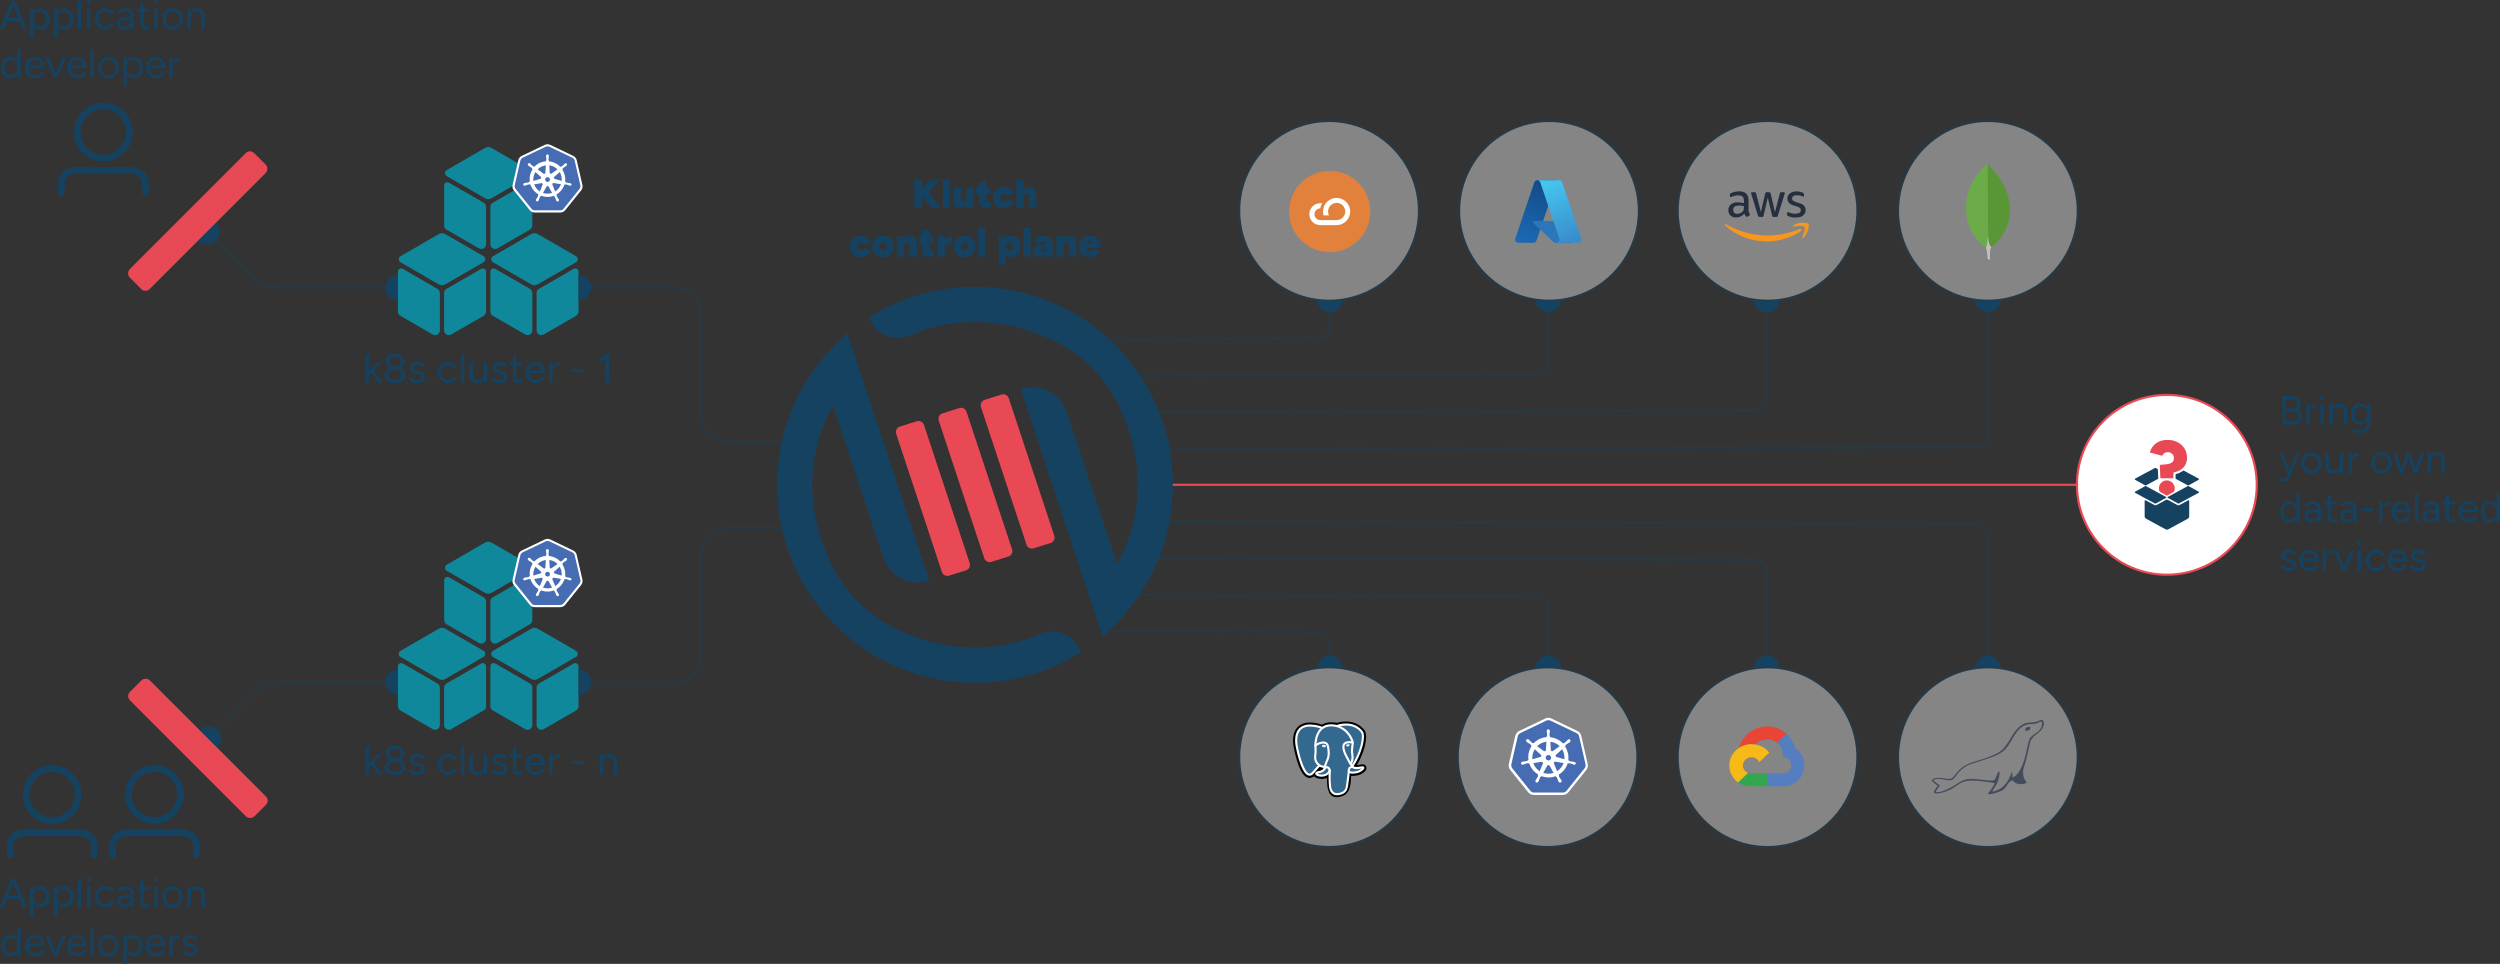 <?xml version="1.0" encoding="UTF-8"?>
<svg id="a" data-name="Layer 1" xmlns="http://www.w3.org/2000/svg" width="1144.44" height="441.23" xmlns:xlink="http://www.w3.org/1999/xlink" viewBox="0 0 1144.44 441.23">
  <rect x="0" y="0" width="1144.44" height="441.23" fill="#333333" stroke="none"/>
  <defs>
    <linearGradient id="b" x1="-963" y1="767.91" x2="-966" y2="776.76" gradientTransform="translate(3713.03 -2312.44) scale(3.12)" gradientUnits="userSpaceOnUse">
      <stop offset="0" stop-color="#114b88"/>
      <stop offset="1" stop-color="#1b69b3"/>
    </linearGradient>
    <linearGradient id="c" x1="-962.07" y1="772.05" x2="-962.77" y2="772.28" gradientTransform="translate(3713.03 -2312.44) scale(3.12)" gradientUnits="userSpaceOnUse">
      <stop offset="0" stop-color="#000" stop-opacity=".3"/>
      <stop offset=".1" stop-color="#000" stop-opacity=".2"/>
      <stop offset=".3" stop-color="#000" stop-opacity=".1"/>
      <stop offset=".6" stop-color="#000" stop-opacity=".1"/>
      <stop offset="1" stop-color="#000" stop-opacity="0"/>
    </linearGradient>
    <linearGradient id="d" x1="-962.46" y1="767.64" x2="-959.17" y2="776.41" gradientTransform="translate(3713.03 -2312.44) scale(3.12)" gradientUnits="userSpaceOnUse">
      <stop offset="0" stop-color="#45c6ef"/>
      <stop offset="1" stop-color="#398dcc"/>
    </linearGradient>
  </defs>
  <g fill="none" opacity=".4">
    <circle cx="608.41" cy="96.52" r="41.16" fill="#fff" stroke="#154260" stroke-miterlimit="10"/>
    <circle cx="709.1" cy="96.52" r="41.16" fill="#fff" stroke="#154260" stroke-miterlimit="10"/>
    <circle cx="809.14" cy="96.52" r="41.16" fill="#fff" stroke="#154260" stroke-miterlimit="10"/>
    <path d="m502.1,155.56l101.34-.74c2.93-.04,5.29-2.42,5.29-5.36v-11.77" fill="none" stroke="#154260" stroke-miterlimit="10"/>
    <path d="m527.83,188.65l275.69-.74c2.93-.04,5.29-2.42,5.29-5.36v-42.02" fill="none" stroke="#154260" stroke-miterlimit="10"/>
    <path d="m518.24,172.02l185.25-.74c2.93-.04,5.29-2.42,5.29-5.36v-25.38" fill="none" stroke="#154260" stroke-miterlimit="10"/>
    <path d="m506.03,288.7l97.41.74c2.93.04,5.29,2.42,5.29,5.36v6.27" fill="none" stroke="#154260" stroke-miterlimit="10"/>
    <path d="m526.08,255.5l277.44.74c2.93.04,5.29,2.42,5.29,5.36v44.87" fill="none" stroke="#154260" stroke-miterlimit="10"/>
    <circle cx="910.01" cy="96.52" r="41.16" fill="#fff" stroke="#154260" stroke-miterlimit="10"/>
    <circle cx="910.01" cy="346.59" r="41.16" transform="translate(-.79 2.09) rotate(-.13)" fill="#fff" stroke="#154260" stroke-miterlimit="10"/>
    <path d="m531.51,205.48l373.08-.74c2.93-.04,5.29-2.42,5.29-5.36v-58.96" fill="none" stroke="#154260" stroke-miterlimit="10"/>
    <path d="m531.94,238.91l372.64.74c2.93.04,5.29,2.42,5.29,5.36v58.9" fill="none" stroke="#154260" stroke-miterlimit="10"/>
    <circle cx="809.14" cy="346.59" r="41.16" transform="translate(-.79 1.86) rotate(-.13)" fill="#fff" stroke="#154260" stroke-miterlimit="10"/>
    <circle cx="708.46" cy="346.59" r="41.16" transform="translate(-.8 1.63) rotate(-.13)" fill="#fff" stroke="#154260" stroke-miterlimit="10"/>
    <circle cx="608.42" cy="346.59" r="41.16" transform="translate(-.8 1.4) rotate(-.13)" fill="#fff" stroke="#154260" stroke-miterlimit="10"/>
    <circle cx="608.41" cy="346.59" r="41.16" fill="#fff" stroke="#154260" stroke-miterlimit="10"/>
    <path d="m516.93,272.28l186.55.74c2.93.04,5.29,2.42,5.29,5.36v25.32" fill="none" stroke="#154260" stroke-miterlimit="10"/>
  </g>
  <line x1="532.48" y1="221.93" x2="952.14" y2="221.93" fill="none" stroke="#e84955" stroke-miterlimit="10"/>
  <g>
    <path d="m608.73,115.43c10.27,0,18.59-8.32,18.59-18.59s-8.32-18.59-18.59-18.59-18.59,8.32-18.59,18.59h0c0,10.27,8.32,18.59,18.59,18.59" fill="#e1813c"/>
    <path d="m605.64,96.84c0,.6.09,1.19.26,1.76h2.48c-.98-1.94-.21-4.31,1.73-5.29,1.94-.98,4.31-.21,5.29,1.73.98,1.94.21,4.31-1.73,5.29-.55.28-1.16.43-1.78.43h-7.46c-1.49,0-2.69-1.2-2.69-2.69,0-1.49,1.2-2.69,2.69-2.69h0c.09-.85.41-1.66.91-2.35h-.91c-2.77-.02-5.03,2.21-5.05,4.98-.02,2.77,2.21,5.03,4.98,5.05h7.52c3.44-.01,6.21-2.81,6.2-6.24-.01-3.44-2.81-6.21-6.24-6.2-3.43.01-6.2,2.79-6.2,6.22" fill="#fff"/>
  </g>
  <g>
    <polygon points="174.7 165.89 172.82 165.89 168.86 170.11 168.86 162.17 167.37 162.17 167.37 175.18 168.86 175.18 168.86 172.15 170.24 170.67 173.23 175.18 175.07 175.18 171.22 169.61 174.7 165.89" fill="#154260"/>
    <path d="m183.25,168.48c-.05-.02-.11-.04-.16-.06.57-.29,1.04-.66,1.37-1.15.35-.51.53-1.11.53-1.79s-.18-1.31-.53-1.84c-.35-.53-.84-.95-1.47-1.25-.63-.3-1.37-.45-2.22-.45s-1.56.15-2.19.45c-.63.3-1.12.71-1.47,1.25-.35.53-.52,1.15-.52,1.84s.17,1.28.52,1.79c.33.48.79.86,1.37,1.15-.05.02-.11.04-.16.06-.71.32-1.25.76-1.64,1.33-.38.57-.58,1.23-.58,1.99s.19,1.35.58,1.89c.38.54.93.96,1.64,1.26.71.3,1.52.46,2.45.46s1.78-.15,2.48-.46,1.25-.72,1.64-1.26c.39-.54.59-1.17.59-1.89,0-.75-.2-1.42-.59-1.99-.39-.57-.94-1.01-1.64-1.33Zm-4.38-4.53c.5-.43,1.13-.64,1.9-.64s1.42.21,1.92.64c.5.43.75.99.75,1.68,0,.63-.25,1.14-.75,1.53-.5.39-1.14.59-1.92.59s-1.4-.2-1.9-.59c-.5-.39-.74-.9-.74-1.53,0-.69.25-1.25.74-1.68Zm4.14,9.42c-.58.44-1.33.66-2.25.66-.59,0-1.12-.1-1.59-.3-.46-.2-.83-.48-1.1-.84-.27-.36-.4-.77-.4-1.25s.13-.91.4-1.27c.27-.37.63-.65,1.1-.85.46-.2.99-.31,1.59-.31.92,0,1.67.23,2.25.68.58.45.87,1.04.87,1.76s-.29,1.28-.87,1.72Z" fill="#154260"/>
    <path d="m189.66,167.36c.32-.24.77-.36,1.34-.36.53,0,.98.09,1.36.28.37.19.64.49.8.91l1.3-.58c-.15-.4-.38-.74-.71-1.03s-.71-.52-1.15-.68c-.45-.16-.94-.24-1.49-.24-1.14,0-2,.25-2.57.73s-.86,1.17-.86,2.05c0,.57.24,1.08.71,1.53s1.13.79,1.97,1.01l.89.24c.57.15,1,.34,1.29.58.29.24.44.55.44.93,0,.42-.2.75-.59.98-.4.23-.89.34-1.47.34-.51,0-.97-.13-1.39-.39-.42-.26-.74-.6-.95-1.02l-1.3.54c.15.4.39.76.73,1.1.34.33.76.6,1.27.81.51.21,1.1.31,1.78.31s1.24-.11,1.75-.33c.51-.22.91-.53,1.21-.94.3-.41.45-.89.45-1.45,0-.42-.11-.82-.32-1.19-.21-.37-.52-.7-.93-.99-.41-.29-.92-.51-1.52-.66l-.93-.24c-.52-.14-.91-.31-1.18-.53s-.4-.45-.4-.7c0-.43.16-.77.48-1.01Z" fill="#154260"/>
    <path d="m206.78,173.56c-.48.31-1.02.46-1.63.46s-1.15-.15-1.63-.45c-.48-.3-.85-.71-1.12-1.24-.27-.53-.4-1.13-.4-1.81s.13-1.29.4-1.81c.27-.53.63-.94,1.1-1.24.46-.3,1-.45,1.61-.45s1.15.14,1.62.42c.47.28.83.67,1.08,1.16l1.36-.61c-.37-.74-.91-1.32-1.62-1.73s-1.51-.61-2.4-.61-1.71.21-2.42.62-1.25.99-1.64,1.72c-.39.73-.59,1.57-.59,2.53s.2,1.8.59,2.53c.4.73.95,1.3,1.65,1.72s1.52.62,2.43.62,1.71-.22,2.42-.67c.71-.45,1.25-1.07,1.62-1.86l-1.36-.61c-.25.56-.61.99-1.09,1.3Z" fill="#154260"/>
    <rect x="211.1" y="162.17" width="1.49" height="13.01" fill="#154260"/>
    <path d="m221.47,170.7c0,1.04-.23,1.85-.68,2.43-.45.58-1.08.87-1.89.87-.47,0-.9-.09-1.27-.27-.38-.18-.67-.51-.88-.99-.21-.48-.32-1.18-.32-2.1v-4.76h-1.49v5.2c0,1.02.15,1.84.45,2.48s.72,1.1,1.26,1.39,1.18.44,1.9.44c.78,0,1.44-.19,1.98-.56.38-.26.7-.62.96-1.05l.08,1.39h1.39v-9.29h-1.49v4.81Z" fill="#154260"/>
    <path d="m227.42,167.36c.32-.24.77-.36,1.34-.36.53,0,.98.09,1.36.28.37.19.64.49.8.91l1.3-.58c-.15-.4-.38-.74-.71-1.03s-.71-.52-1.15-.68c-.45-.16-.94-.24-1.49-.24-1.14,0-2,.25-2.57.73s-.86,1.17-.86,2.05c0,.57.24,1.08.71,1.53s1.13.79,1.97,1.01l.89.24c.57.15,1,.34,1.29.58.29.24.44.55.44.93,0,.42-.2.75-.59.98-.4.23-.89.34-1.47.34-.51,0-.97-.13-1.39-.39-.42-.26-.74-.6-.95-1.02l-1.3.54c.15.4.39.76.73,1.1.34.33.76.6,1.27.81.51.21,1.1.31,1.78.31s1.24-.11,1.75-.33c.51-.22.91-.53,1.21-.94.3-.41.45-.89.45-1.45,0-.42-.11-.82-.32-1.19-.21-.37-.52-.7-.93-.99-.41-.29-.92-.51-1.52-.66l-.93-.24c-.52-.14-.91-.31-1.18-.53s-.4-.45-.4-.7c0-.43.16-.77.48-1.01Z" fill="#154260"/>
    <path d="m238.25,173.96c-.14.04-.29.07-.44.07-.46,0-.81-.13-1.07-.38-.25-.25-.38-.62-.38-1.09v-5.35h2.79v-1.32h-2.79v-2.9h-1.49v2.9h-1.62v1.32h1.62v5.5c0,.85.25,1.52.74,1.99.5.47,1.2.71,2.1.71.27,0,.54-.04.8-.12.26-.08.55-.23.87-.44l-.58-1.21c-.24.17-.42.28-.57.33Z" fill="#154260"/>
    <path d="m248.94,168.1c-.35-.77-.84-1.37-1.47-1.79-.63-.43-1.38-.64-2.25-.64s-1.68.21-2.37.62-1.23.99-1.62,1.72c-.39.73-.59,1.57-.59,2.53s.19,1.8.59,2.53c.39.73.93,1.3,1.63,1.72s1.49.62,2.4.62c.64,0,1.23-.1,1.76-.3.53-.2.98-.48,1.38-.84.39-.36.7-.78.94-1.26l-1.28-.65c-.25.51-.6.92-1.05,1.23-.45.31-1.01.46-1.66.46-.62,0-1.17-.14-1.65-.42-.48-.28-.86-.68-1.12-1.22-.23-.45-.33-.99-.37-1.6h7.27c0-1.04-.17-1.95-.52-2.71Zm-5.18-.76c.45-.24.93-.35,1.44-.35s.98.12,1.38.35.71.57.95,1c.19.35.28.77.32,1.23h-5.56c.04-.46.15-.89.38-1.24.28-.43.64-.76,1.1-.99Z" fill="#154260"/>
    <path d="m252.83,167.57v-1.68h-1.49v9.29h1.49v-5.11c0-.71.16-1.26.48-1.67.32-.41.73-.7,1.24-.88s1.02-.27,1.57-.27v-1.39c-.67,0-1.3.15-1.9.46-.56.28-1.01.71-1.38,1.26Z" fill="#154260"/>
    <rect x="261.99" y="168.97" width="5.58" height="1.36" fill="#154260"/>
    <path d="m277.41,162.17c-.29.32-.62.63-1,.93-.38.3-.76.54-1.12.72s-.67.27-.93.26v1.43c.46.01.92-.08,1.38-.29s.91-.48,1.36-.83c.06-.05.12-.11.19-.16v10.94h1.54v-13.01h-1.41Z" fill="#154260"/>
  </g>
  <g>
    <polygon points="174.7 345.31 172.82 345.31 168.86 349.54 168.86 341.6 167.37 341.6 167.37 354.61 168.86 354.61 168.86 351.57 170.24 350.09 173.23 354.61 175.07 354.61 171.22 349.04 174.7 345.31" fill="#154260"/>
    <path d="m183.25,347.91c-.05-.02-.11-.04-.16-.06.57-.29,1.04-.66,1.37-1.15.35-.51.53-1.11.53-1.79s-.18-1.31-.53-1.84c-.35-.53-.84-.95-1.47-1.25-.63-.3-1.37-.45-2.22-.45s-1.56.15-2.19.45c-.63.3-1.12.71-1.47,1.25-.35.53-.52,1.15-.52,1.84s.17,1.28.52,1.79c.33.48.79.86,1.37,1.15-.05.02-.11.04-.16.06-.71.32-1.25.76-1.64,1.33-.38.57-.58,1.23-.58,1.99s.19,1.35.58,1.89c.38.54.93.96,1.64,1.26.71.3,1.52.46,2.45.46s1.78-.15,2.48-.46,1.25-.72,1.64-1.26c.39-.54.59-1.17.59-1.89,0-.75-.2-1.42-.59-1.99-.39-.57-.94-1.01-1.64-1.33Zm-4.38-4.53c.5-.43,1.13-.64,1.9-.64s1.42.21,1.92.64c.5.43.75.99.75,1.68,0,.63-.25,1.14-.75,1.53-.5.39-1.14.59-1.92.59s-1.4-.2-1.9-.59c-.5-.39-.74-.9-.74-1.53,0-.69.25-1.25.74-1.68Zm4.14,9.42c-.58.44-1.33.66-2.25.66-.59,0-1.12-.1-1.59-.3-.46-.2-.83-.48-1.1-.84-.27-.36-.4-.77-.4-1.25s.13-.91.4-1.27c.27-.37.63-.65,1.1-.85.46-.2.99-.31,1.59-.31.92,0,1.67.23,2.25.68.58.45.87,1.04.87,1.76s-.29,1.28-.87,1.72Z" fill="#154260"/>
    <path d="m189.66,346.79c.32-.24.77-.36,1.34-.36.53,0,.98.09,1.36.28.37.19.64.49.8.91l1.3-.58c-.15-.4-.38-.74-.71-1.03s-.71-.52-1.15-.68c-.45-.16-.94-.24-1.49-.24-1.14,0-2,.25-2.57.73s-.86,1.17-.86,2.05c0,.57.24,1.08.71,1.53s1.13.79,1.97,1.01l.89.24c.57.15,1,.34,1.29.58.29.24.44.55.44.93,0,.42-.2.75-.59.98-.4.23-.89.34-1.47.34-.51,0-.97-.13-1.39-.39-.42-.26-.74-.6-.95-1.02l-1.3.54c.15.4.39.76.73,1.1.34.33.76.6,1.27.81.51.21,1.1.31,1.78.31s1.24-.11,1.75-.33c.51-.22.91-.53,1.21-.94.3-.41.45-.89.45-1.45,0-.42-.11-.82-.32-1.19-.21-.37-.52-.7-.93-.99-.41-.29-.92-.51-1.52-.66l-.93-.24c-.52-.14-.91-.31-1.18-.53s-.4-.45-.4-.7c0-.43.16-.77.48-1.01Z" fill="#154260"/>
    <path d="m206.78,352.99c-.48.31-1.02.46-1.63.46s-1.15-.15-1.63-.45c-.48-.3-.85-.71-1.12-1.24-.27-.53-.4-1.13-.4-1.81s.13-1.29.4-1.81c.27-.53.63-.94,1.1-1.24.46-.3,1-.45,1.61-.45s1.15.14,1.62.42c.47.28.83.67,1.08,1.16l1.36-.61c-.37-.74-.91-1.32-1.62-1.73s-1.51-.61-2.4-.61-1.71.21-2.42.62-1.25.99-1.64,1.72c-.39.73-.59,1.57-.59,2.53s.2,1.8.59,2.53c.4.73.95,1.3,1.65,1.72s1.52.62,2.43.62,1.71-.22,2.42-.67c.71-.45,1.25-1.07,1.62-1.86l-1.36-.61c-.25.56-.61.99-1.09,1.3Z" fill="#154260"/>
    <rect x="211.1" y="341.6" width="1.49" height="13.01" fill="#154260"/>
    <path d="m221.47,350.13c0,1.04-.23,1.85-.68,2.43-.45.58-1.08.87-1.89.87-.47,0-.9-.09-1.27-.27-.38-.18-.67-.51-.88-.99-.21-.48-.32-1.18-.32-2.1v-4.76h-1.49v5.2c0,1.02.15,1.84.45,2.48s.72,1.1,1.26,1.39,1.18.44,1.9.44c.78,0,1.44-.19,1.98-.56.38-.26.7-.62.96-1.05l.08,1.39h1.39v-9.29h-1.49v4.81Z" fill="#154260"/>
    <path d="m227.42,346.79c.32-.24.77-.36,1.34-.36.53,0,.98.09,1.36.28.37.19.64.49.8.91l1.3-.58c-.15-.4-.38-.74-.71-1.03s-.71-.52-1.15-.68c-.45-.16-.94-.24-1.49-.24-1.14,0-2,.25-2.57.73s-.86,1.17-.86,2.05c0,.57.24,1.08.71,1.53s1.13.79,1.97,1.01l.89.24c.57.15,1,.34,1.29.58.29.24.44.55.44.93,0,.42-.2.75-.59.98-.4.23-.89.34-1.47.34-.51,0-.97-.13-1.39-.39-.42-.26-.74-.6-.95-1.02l-1.3.54c.15.4.39.76.73,1.1.34.33.76.6,1.27.81.51.21,1.1.31,1.78.31s1.24-.11,1.75-.33c.51-.22.91-.53,1.21-.94.3-.41.45-.89.45-1.45,0-.42-.11-.82-.32-1.19-.21-.37-.52-.7-.93-.99-.41-.29-.92-.51-1.52-.66l-.93-.24c-.52-.14-.91-.31-1.18-.53s-.4-.45-.4-.7c0-.43.16-.77.48-1.01Z" fill="#154260"/>
    <path d="m238.25,353.39c-.14.04-.29.07-.44.07-.46,0-.81-.13-1.07-.38-.25-.25-.38-.62-.38-1.09v-5.35h2.79v-1.32h-2.79v-2.9h-1.49v2.9h-1.62v1.32h1.62v5.5c0,.85.25,1.52.74,1.99.5.47,1.2.71,2.1.71.27,0,.54-.04.8-.12.26-.08.55-.23.87-.44l-.58-1.21c-.24.17-.42.28-.57.33Z" fill="#154260"/>
    <path d="m248.94,347.52c-.35-.77-.84-1.37-1.47-1.79-.63-.43-1.38-.64-2.25-.64s-1.68.21-2.37.62-1.23.99-1.62,1.72c-.39.73-.59,1.57-.59,2.53s.19,1.8.59,2.53c.39.73.93,1.3,1.63,1.72s1.49.62,2.4.62c.64,0,1.23-.1,1.76-.3.53-.2.98-.48,1.38-.84.39-.36.7-.78.94-1.26l-1.28-.65c-.25.51-.6.92-1.05,1.23-.45.31-1.01.46-1.66.46-.62,0-1.17-.14-1.65-.42-.48-.28-.86-.68-1.12-1.22-.23-.45-.33-.99-.37-1.6h7.27c0-1.04-.17-1.95-.52-2.71Zm-5.18-.76c.45-.24.93-.35,1.44-.35s.98.12,1.38.35.71.57.95,1c.19.35.28.77.32,1.23h-5.56c.04-.46.15-.89.38-1.24.28-.43.64-.76,1.1-.99Z" fill="#154260"/>
    <path d="m252.83,346.99v-1.68h-1.49v9.29h1.49v-5.11c0-.71.16-1.26.48-1.67.32-.41.73-.7,1.24-.88s1.02-.27,1.57-.27v-1.39c-.67,0-1.3.15-1.9.46-.56.28-1.01.71-1.38,1.26Z" fill="#154260"/>
    <rect x="261.99" y="348.4" width="5.58" height="1.36" fill="#154260"/>
    <path d="m282.13,346.91c-.3-.63-.73-1.09-1.26-1.38-.54-.29-1.17-.44-1.9-.44-.77,0-1.42.19-1.97.56-.39.27-.71.62-.97,1.06l-.08-1.39h-1.39v9.29h1.49v-4.81c0-1.05.23-1.87.68-2.44.45-.58,1.09-.86,1.9-.86.47,0,.89.09,1.26.27.37.18.66.51.87,1,.21.48.32,1.18.32,2.1v4.76h1.49v-5.2c.01-1.03-.13-1.86-.44-2.49Z" fill="#154260"/>
  </g>
  <g>
    <polygon points="422.02 91.3 422.79 90.46 426.35 95.14 430.63 95.14 425.05 88 430.46 82.13 425.94 82.13 422.02 86.46 422.02 82.13 418.58 82.13 418.58 95.14 422.02 95.14 422.02 91.3" fill="#154260"/>
    <rect x="431.65" y="82.13" width="3.35" height="13.01" fill="#154260"/>
    <path d="m438.04,94.91c.5.3,1.12.46,1.88.46.64,0,1.22-.18,1.73-.53.31-.22.57-.5.81-.83l.12,1.14h3.16v-9.29h-3.35v4.94c0,.5-.12.86-.35,1.1-.24.24-.59.35-1.06.33-.24-.01-.43-.08-.59-.2s-.27-.3-.35-.54-.12-.53-.12-.87v-4.76h-3.35v5.32c0,.95.12,1.74.36,2.36.24.62.61,1.08,1.11,1.38Z" fill="#154260"/>
    <path d="m452.52,92.17c-.15.06-.27.09-.37.09-.24,0-.4-.07-.5-.22s-.15-.4-.15-.74v-2.66h1.91v-2.79h-1.91v-2.9h-3.35v2.9h-1.39v2.79h1.39v3.57c0,1.02.28,1.8.84,2.34s1.41.82,2.56.82c.43,0,.88-.1,1.34-.3s.83-.42,1.12-.67l-1.13-2.42c-.09.06-.2.12-.35.19Z" fill="#154260"/>
    <path d="m462.49,94.59c.81-.51,1.39-1.25,1.74-2.22l-3.2-1.02c-.11.25-.3.45-.56.61s-.55.24-.85.24-.59-.07-.84-.22c-.25-.15-.44-.35-.58-.6s-.2-.55-.2-.88.07-.63.2-.89c.14-.26.32-.46.56-.6.24-.14.51-.21.82-.21s.62.08.88.24c.27.16.45.37.55.61l3.2-1.04c-.35-.97-.93-1.7-1.75-2.21-.82-.51-1.72-.76-2.69-.76s-1.91.21-2.69.62c-.78.42-1.39.99-1.84,1.72-.45.73-.67,1.57-.67,2.53s.22,1.78.67,2.52c.45.74,1.07,1.31,1.86,1.73.79.42,1.7.62,2.71.62s1.87-.26,2.69-.77Z" fill="#154260"/>
    <path d="m468.63,90.2c0-.51.12-.88.35-1.12s.59-.34,1.06-.32c.24.01.43.08.59.21.15.12.27.3.35.53s.12.52.12.88v4.76h3.35v-5.32c0-.95-.12-1.74-.36-2.36-.24-.62-.61-1.08-1.11-1.38-.5-.3-1.12-.46-1.88-.46-.64,0-1.22.18-1.73.53-.28.2-.53.45-.74.74v-4.77h-3.35v13.01h3.35v-4.94Z" fill="#154260"/>
    <path d="m394.94,114.27c-.26.16-.55.24-.85.24s-.59-.07-.84-.22c-.25-.15-.44-.35-.58-.6s-.2-.55-.2-.88.07-.63.2-.89c.14-.26.32-.46.56-.6.24-.14.51-.21.82-.21s.62.08.88.24c.27.16.45.37.55.61l3.2-1.04c-.35-.97-.93-1.7-1.75-2.21-.82-.51-1.72-.76-2.69-.76s-1.91.21-2.69.62c-.78.42-1.39.99-1.84,1.72-.45.73-.67,1.57-.67,2.53s.22,1.78.67,2.52c.45.74,1.07,1.31,1.86,1.73.79.42,1.7.62,2.71.62s1.87-.26,2.69-.77c.81-.51,1.39-1.25,1.74-2.22l-3.2-1.02c-.11.25-.3.45-.56.61Z" fill="#154260"/>
    <path d="m406.92,108.55c-.76-.42-1.64-.62-2.63-.62s-1.85.21-2.61.62c-.76.42-1.36.99-1.78,1.72-.43.73-.64,1.57-.64,2.53s.22,1.8.65,2.53c.43.73,1.03,1.3,1.79,1.72.76.42,1.64.62,2.63.62s1.85-.21,2.6-.62c.76-.42,1.35-.99,1.77-1.72.43-.73.64-1.57.64-2.53s-.21-1.8-.64-2.53c-.43-.73-1.02-1.3-1.78-1.72Zm-1.22,5.17c-.14.27-.32.48-.56.63-.24.16-.51.23-.82.23s-.61-.08-.85-.23c-.25-.15-.44-.37-.58-.63-.14-.27-.2-.57-.2-.92s.07-.65.2-.92c.14-.27.33-.48.57-.63.24-.15.52-.23.83-.23s.6.08.85.23c.24.16.43.37.57.63.14.27.2.57.2.92s-.07.65-.2.92Z" fill="#154260"/>
    <path d="m418.25,108.38c-.5-.3-1.12-.46-1.88-.46-.64,0-1.22.18-1.73.53-.31.21-.57.5-.81.83l-.12-1.14h-3.16v9.29h3.35v-4.94c0-.51.12-.88.35-1.12s.59-.34,1.06-.32c.23.01.43.08.59.21.15.12.27.3.35.53s.12.52.12.88v4.76h3.35v-5.32c0-.95-.12-1.74-.36-2.36-.24-.62-.61-1.08-1.11-1.38Z" fill="#154260"/>
    <path d="m426.41,114.47c-.15.06-.27.09-.37.09-.24,0-.4-.07-.5-.22s-.15-.4-.15-.74v-2.66h1.91v-2.79h-1.91v-2.9h-3.35v2.9h-1.39v2.79h1.39v3.57c0,1.02.28,1.8.84,2.34s1.41.82,2.56.82c.43,0,.88-.1,1.34-.3s.83-.42,1.12-.67l-1.13-2.42c-.09.06-.2.12-.35.19Z" fill="#154260"/>
    <path d="m432.54,109.91v-1.76h-3.35v9.29h3.35v-4.67c0-.3.15-.55.46-.76s.71-.37,1.21-.47c.5-.11,1.04-.16,1.63-.16v-3.27c-.67,0-1.31.17-1.93.52-.54.3-.98.73-1.36,1.28Z" fill="#154260"/>
    <path d="m444.15,108.55c-.76-.42-1.64-.62-2.63-.62s-1.85.21-2.61.62c-.76.42-1.36.99-1.78,1.72-.43.73-.64,1.57-.64,2.53s.22,1.8.65,2.53c.43.73,1.03,1.3,1.79,1.72.76.42,1.64.62,2.63.62s1.85-.21,2.6-.62c.76-.42,1.35-.99,1.77-1.72.43-.73.64-1.57.64-2.53s-.21-1.8-.64-2.53c-.43-.73-1.02-1.3-1.78-1.72Zm-1.22,5.17c-.14.27-.32.48-.56.63-.24.16-.51.23-.82.23s-.61-.08-.85-.23c-.25-.15-.44-.37-.58-.63-.14-.27-.2-.57-.2-.92s.07-.65.2-.92c.14-.27.33-.48.57-.63.24-.15.52-.23.83-.23s.6.08.85.23c.24.16.43.37.57.63.14.27.2.57.2.92s-.07.65-.2.92Z" fill="#154260"/>
    <rect x="447.78" y="104.43" width="3.35" height="13.01" fill="#154260"/>
    <path d="m465.26,108.5c-.63-.38-1.38-.58-2.26-.58-.77,0-1.4.19-1.91.58-.25.19-.47.43-.66.71l-.11-1.06h-3.16v13.01h3.35v-4.69c.17.24.36.45.59.62.5.38,1.14.58,1.91.58.88,0,1.63-.19,2.26-.58.63-.38,1.11-.94,1.44-1.67.33-.73.5-1.6.5-2.62s-.17-1.9-.5-2.63c-.33-.72-.81-1.28-1.44-1.66Zm-1.77,5.21c-.14.27-.33.48-.57.63-.24.16-.51.23-.82.23s-.59-.08-.83-.23c-.24-.15-.43-.37-.57-.63-.14-.27-.2-.57-.2-.92s.07-.65.2-.92c.14-.27.33-.47.58-.62.25-.15.53-.22.84-.22s.58.07.82.22c.24.15.42.36.56.62.14.27.2.57.2.92s-.07.65-.21.92Z" fill="#154260"/>
    <rect x="468.41" y="104.43" width="3.35" height="13.01" fill="#154260"/>
    <path d="m479.82,108.47c-.71-.36-1.56-.54-2.55-.54-.64,0-1.23.1-1.76.31-.53.2-.99.49-1.38.86s-.72.81-.98,1.32l2.92.93c.14-.2.3-.37.5-.52s.45-.22.76-.22c.45,0,.77.1.97.3s.32.47.37.82c.01.08.02.17.03.26h-2.33c-1.08,0-1.92.23-2.52.7-.6.46-.9,1.18-.9,2.15,0,.92.3,1.62.9,2.11s1.44.73,2.52.73,1.83-.33,2.4-.98c.01-.02.02-.04.04-.06l.04.82h3.14v-5.22c0-.85-.19-1.6-.56-2.25-.37-.64-.91-1.15-1.62-1.51Zm-1.77,6.68c-.22.12-.49.18-.8.18-.29,0-.51-.05-.67-.15-.16-.1-.24-.24-.24-.43,0-.27.12-.48.35-.63.23-.15.57-.22,1-.22h1.06c0,.29-.06.54-.19.75-.12.22-.3.38-.52.5Z" fill="#154260"/>
    <path d="m491.27,108.38c-.5-.3-1.12-.46-1.88-.46-.64,0-1.22.18-1.73.53-.31.21-.57.5-.81.83l-.12-1.14h-3.16v9.29h3.35v-4.94c0-.51.12-.88.35-1.12s.59-.34,1.06-.32c.23.01.43.08.59.21.15.12.27.3.35.53s.12.52.12.88v4.76h3.35v-5.32c0-.95-.12-1.74-.36-2.36-.24-.62-.61-1.08-1.11-1.38Z" fill="#154260"/>
    <path d="m499.99,114.83c-.3.19-.66.29-1.07.29-.36,0-.66-.08-.91-.24-.25-.16-.43-.39-.56-.69-.07-.17-.12-.36-.15-.56h6.5c0-1.29-.21-2.35-.62-3.2-.42-.84-.98-1.47-1.71-1.89-.73-.42-1.56-.62-2.52-.62-1,0-1.89.2-2.66.61s-1.37.98-1.8,1.71c-.43.73-.65,1.58-.65,2.55s.22,1.82.66,2.55c.44.73,1.05,1.3,1.83,1.71.78.41,1.67.61,2.68.61.58,0,1.17-.08,1.77-.25.6-.17,1.15-.45,1.64-.84.49-.39.85-.91,1.07-1.55l-2.94-.91c-.07.29-.26.52-.57.72Zm-1.88-4.42c.24-.12.49-.18.75-.18s.49.06.73.18c.24.12.44.31.6.58.09.16.15.36.19.59h-3.06c.04-.23.09-.44.18-.59.15-.27.35-.47.59-.58Z" fill="#154260"/>
  </g>
  <g>
    <path d="m1051.75,193.91c.61-.28,1.09-.68,1.42-1.21.33-.53.5-1.17.5-1.92s-.18-1.34-.53-1.86c-.35-.52-.85-.94-1.5-1.25.52-.3.92-.68,1.21-1.16.29-.48.43-1.03.43-1.66,0-.76-.17-1.4-.52-1.92-.35-.53-.84-.93-1.47-1.2s-1.39-.41-2.29-.41h-4.11v13.01h4.65c.85,0,1.59-.14,2.2-.42Zm-5.29-11.25h2.51c.87,0,1.54.19,2.02.57.48.38.71.92.71,1.63s-.2,1.21-.61,1.6c-.41.38-.97.58-1.69.58h-2.94v-4.37Zm0,10.26v-4.54h2.6c.95,0,1.7.21,2.23.62.53.42.8.99.8,1.72,0,.68-.23,1.22-.7,1.61-.46.39-1.11.59-1.92.59h-3.01Z" fill="#154260"/>
    <path d="m1057.32,189.21c0-.71.16-1.26.48-1.67.32-.41.73-.7,1.24-.88s1.03-.27,1.57-.27v-1.39c-.67,0-1.3.15-1.91.46-.56.28-1.01.71-1.38,1.26v-1.68h-1.49v9.29h1.49v-5.11Z" fill="#154260"/>
    <rect x="1062.2" y="185.03" width="1.49" height="9.29" fill="#154260"/>
    <path d="m1062.97,182.88c.26,0,.48-.09.66-.28.18-.19.27-.4.27-.65s-.09-.48-.27-.66-.4-.27-.66-.27-.46.09-.65.27c-.19.18-.28.4-.28.66s.09.46.28.65c.19.19.4.28.65.28Z" fill="#154260"/>
    <path d="m1067.91,189.51c0-1.05.23-1.87.68-2.44s1.09-.86,1.91-.86c.47,0,.89.09,1.26.27.37.18.66.51.87,1,.21.48.32,1.18.32,2.1v4.76h1.49v-5.2c.01-1.03-.13-1.86-.44-2.49s-.72-1.09-1.26-1.38c-.54-.29-1.17-.44-1.9-.44-.77,0-1.43.19-1.97.56-.39.27-.71.62-.96,1.05l-.08-1.39h-1.39v9.29h1.49v-4.81Z" fill="#154260"/>
    <path d="m1078.26,193.66c.63.4,1.36.59,2.19.59.78,0,1.46-.2,2.04-.59.45-.3.82-.7,1.12-1.19v.99c0,.8-.13,1.46-.4,1.98-.27.51-.64.89-1.11,1.13-.48.24-1.01.36-1.61.36-.46,0-.89-.05-1.29-.14-.4-.09-.75-.21-1.05-.33-.3-.13-.53-.24-.69-.33l-.56,1.21c.15.1.39.22.73.36s.76.27,1.25.39c.49.12,1.03.18,1.63.18.88,0,1.67-.18,2.36-.54.69-.36,1.24-.9,1.64-1.62s.59-1.61.59-2.68v-8.4h-1.49v1.57c-.3-.49-.67-.89-1.12-1.2-.58-.4-1.26-.59-2.04-.59-.83,0-1.56.2-2.19.59s-1.12.95-1.48,1.66c-.35.71-.53,1.54-.53,2.48s.18,1.73.53,2.44c.35.71.85,1.27,1.48,1.66Zm-.08-5.9c.25-.51.61-.92,1.06-1.21.45-.29.97-.44,1.55-.44s1.04.15,1.46.44.74.69.98,1.21c.24.51.36,1.1.36,1.76s-.12,1.28-.35,1.79c-.24.51-.56.92-.99,1.22-.42.3-.9.45-1.45.45-.58,0-1.1-.15-1.55-.45-.45-.3-.81-.7-1.07-1.22-.26-.51-.39-1.11-.39-1.79s.13-1.24.38-1.76Z" fill="#154260"/>
    <path d="m1046.16,218.92c-.22.18-.49.27-.83.27-.12,0-.29-.03-.51-.09-.22-.06-.47-.16-.75-.28l-.56,1.25c.35.15.67.27.98.36s.58.14.82.14c.56,0,1.02-.11,1.38-.32s.67-.51.92-.91c.25-.4.5-.87.73-1.41l4.46-10.59h-1.6l-3.13,7.54-3.15-7.54h-1.58l4.01,9.28-.64,1.54c-.15.33-.33.59-.55.77Z" fill="#154260"/>
    <path d="m1060.52,207.74c-.7-.42-1.51-.62-2.43-.62s-1.69.21-2.39.62c-.7.42-1.25.99-1.63,1.72-.39.73-.59,1.57-.59,2.53s.2,1.8.59,2.53c.4.73.95,1.3,1.65,1.72.7.42,1.5.62,2.41.62s1.7-.21,2.4-.62c.69-.42,1.24-.99,1.63-1.72.39-.73.59-1.57.59-2.53s-.2-1.8-.59-2.53c-.39-.73-.94-1.3-1.63-1.72Zm.32,6.07c-.27.52-.63.93-1.09,1.23-.46.3-1,.45-1.62.45s-1.15-.15-1.63-.45c-.48-.3-.85-.71-1.12-1.24s-.4-1.13-.4-1.81.13-1.3.4-1.82.63-.93,1.1-1.23c.46-.3,1-.45,1.61-.45s1.16.15,1.64.45c.47.3.84.71,1.11,1.23s.4,1.13.4,1.82-.13,1.3-.4,1.82Z" fill="#154260"/>
    <path d="m1066.27,216.41c.54.29,1.18.44,1.9.44.78,0,1.44-.19,1.98-.56.38-.26.7-.62.96-1.05l.08,1.39h1.39v-9.29h-1.49v4.81c0,1.04-.23,1.85-.68,2.43-.45.58-1.08.87-1.89.87-.47,0-.89-.09-1.27-.27s-.67-.51-.88-.99c-.21-.48-.32-1.18-.32-2.1v-4.76h-1.49v5.2c0,1.02.15,1.84.45,2.48.3.64.72,1.1,1.26,1.39Z" fill="#154260"/>
    <path d="m1076.66,211.52c0-.71.16-1.26.48-1.67.32-.41.73-.7,1.24-.88s1.03-.27,1.57-.27v-1.39c-.67,0-1.3.15-1.91.46-.56.28-1.01.71-1.38,1.26v-1.68h-1.49v9.29h1.49v-5.11Z" fill="#154260"/>
    <path d="m1087.75,216.23c.7.42,1.5.62,2.41.62s1.7-.21,2.4-.62c.69-.42,1.24-.99,1.63-1.72.39-.73.59-1.57.59-2.53s-.2-1.8-.59-2.53c-.39-.73-.94-1.3-1.63-1.72-.7-.42-1.51-.62-2.43-.62s-1.69.21-2.39.62c-.7.42-1.25.99-1.63,1.72-.39.73-.59,1.57-.59,2.53s.2,1.8.59,2.53c.4.73.95,1.3,1.65,1.72Zm-.33-6.07c.27-.52.63-.93,1.1-1.23.46-.3,1-.45,1.61-.45s1.16.15,1.64.45c.47.3.84.71,1.11,1.23s.4,1.13.4,1.82-.13,1.3-.4,1.82-.63.93-1.09,1.23c-.46.3-1,.45-1.62.45s-1.15-.15-1.63-.45c-.48-.3-.85-.71-1.12-1.24s-.4-1.13-.4-1.81.13-1.3.4-1.82Z" fill="#154260"/>
    <polygon points="1098.71 216.63 1100.08 216.63 1100.14 216.63 1102.58 209.31 1105.02 216.63 1106.44 216.63 1106.51 216.63 1109.67 207.33 1108.17 207.33 1105.73 214.53 1103.33 207.33 1103.24 207.33 1101.92 207.33 1101.85 207.33 1099.4 214.58 1096.98 207.33 1095.47 207.33 1098.63 216.63 1098.71 216.63" fill="#154260"/>
    <path d="m1119.17,216.63v-5.2c.01-1.03-.13-1.86-.44-2.49s-.72-1.09-1.26-1.38c-.54-.29-1.17-.44-1.9-.44-.77,0-1.43.19-1.97.56-.39.27-.71.62-.96,1.05l-.08-1.39h-1.39v9.29h1.49v-4.81c0-1.05.23-1.87.68-2.44s1.09-.86,1.91-.86c.47,0,.89.09,1.26.27.37.18.66.51.87,1,.21.48.32,1.18.32,2.1v4.76h1.49Z" fill="#154260"/>
    <path d="m1052.76,238.93v-13.01h-1.49v5.28c-.29-.48-.65-.87-1.09-1.18-.59-.41-1.27-.61-2.05-.61-.83,0-1.56.2-2.19.61s-1.12.98-1.48,1.71c-.35.73-.53,1.58-.53,2.55s.18,1.8.53,2.54c.35.74.85,1.31,1.48,1.72.63.41,1.36.61,2.19.61.78,0,1.46-.2,2.05-.61.44-.3.8-.7,1.09-1.19l.07,1.58h1.41Zm-2.84-1.58c-.42.3-.9.45-1.45.45-.58,0-1.1-.15-1.56-.45-.46-.3-.82-.71-1.08-1.25-.26-.53-.39-1.14-.39-1.82s.13-1.29.39-1.82c.26-.53.62-.95,1.07-1.25.45-.3.97-.45,1.55-.45s1.05.15,1.47.45c.42.3.75.71.99,1.25.24.53.36,1.14.36,1.82s-.12,1.29-.36,1.82c-.24.53-.57.95-.99,1.25Z" fill="#154260"/>
    <path d="m1060.8,229.93c-.56-.34-1.28-.51-2.15-.51-.57,0-1.08.08-1.52.25s-.84.41-1.17.72c-.33.32-.62.69-.85,1.12l1.34.52c.24-.45.54-.77.9-.98.37-.2.8-.31,1.31-.31.56,0,1.01.12,1.36.37s.6.61.76,1.09c.11.33.17.74.2,1.18h-2.58c-1.13,0-2,.25-2.63.75-.62.5-.94,1.22-.94,2.17,0,.89.31,1.59.92,2.09.61.5,1.46.75,2.56.75s1.92-.37,2.49-1.12c.09-.12.16-.25.24-.38l.06,1.28h1.38l.02-5.04c.01-.98-.12-1.8-.41-2.46s-.71-1.16-1.27-1.51Zm-.11,6.6c-.22.43-.52.76-.92.99-.4.23-.86.34-1.39.34-.64,0-1.15-.14-1.5-.42s-.54-.66-.54-1.14c0-.53.18-.94.55-1.23s.98-.43,1.85-.43h2.29v.37c0,.58-.11,1.09-.33,1.51Z" fill="#154260"/>
    <path d="m1070.01,238.6l-.58-1.21c-.24.17-.42.28-.57.33-.14.04-.29.07-.44.07-.46,0-.81-.13-1.07-.38s-.38-.62-.38-1.09v-5.35h2.79v-1.32h-2.79v-2.9h-1.49v2.9h-1.62v1.32h1.62v5.5c0,.85.25,1.52.74,1.99.5.47,1.2.71,2.1.71.27,0,.54-.04.8-.12.26-.08.55-.23.87-.44Z" fill="#154260"/>
    <path d="m1077.25,229.93c-.56-.34-1.28-.51-2.15-.51-.57,0-1.08.08-1.52.25s-.84.41-1.17.72c-.33.32-.62.69-.85,1.12l1.34.52c.24-.45.54-.77.9-.98.37-.2.8-.31,1.31-.31.56,0,1.01.12,1.36.37s.6.61.76,1.09c.11.33.17.74.2,1.18h-2.58c-1.13,0-2,.25-2.63.75-.62.5-.94,1.22-.94,2.17,0,.89.31,1.59.92,2.09.61.5,1.46.75,2.56.75s1.92-.37,2.49-1.12c.09-.12.16-.25.24-.38l.06,1.28h1.38l.02-5.04c.01-.98-.12-1.8-.41-2.46s-.71-1.16-1.27-1.51Zm-.11,6.6c-.22.43-.52.76-.92.99-.4.23-.86.34-1.39.34-.64,0-1.15-.14-1.5-.42s-.54-.66-.54-1.14c0-.53.18-.94.55-1.23s.98-.43,1.85-.43h2.29v.37c0,.58-.11,1.09-.33,1.51Z" fill="#154260"/>
    <rect x="1081.07" y="232.72" width="5.58" height="1.36" fill="#154260"/>
    <path d="m1093.82,229.6c-.67,0-1.3.15-1.91.46-.56.28-1.01.71-1.38,1.26v-1.68h-1.49v9.29h1.49v-5.11c0-.71.16-1.26.48-1.67.32-.41.73-.7,1.24-.88s1.03-.27,1.57-.27v-1.39Z" fill="#154260"/>
    <path d="m1102.18,236.11c-.25.51-.6.92-1.05,1.23-.45.31-1.01.46-1.66.46-.62,0-1.17-.14-1.65-.42-.48-.28-.86-.68-1.12-1.22-.23-.45-.33-.99-.37-1.6h7.27c0-1.04-.17-1.95-.52-2.71-.35-.77-.84-1.37-1.47-1.79-.63-.43-1.38-.64-2.25-.64s-1.68.21-2.37.62c-.69.42-1.23.99-1.62,1.72-.39.73-.59,1.57-.59,2.53s.2,1.8.59,2.53c.39.73.93,1.3,1.63,1.72.69.42,1.49.62,2.4.62.64,0,1.23-.1,1.76-.3.53-.2.99-.48,1.38-.84.39-.36.7-.78.94-1.26l-1.28-.65Zm-4.28-5.02c.45-.24.93-.35,1.44-.35s.98.12,1.38.35.71.57.95,1c.19.35.28.77.32,1.23h-5.56c.04-.46.15-.89.38-1.24.28-.43.64-.76,1.1-.99Z" fill="#154260"/>
    <rect x="1105.47" y="225.92" width="1.49" height="13.01" fill="#154260"/>
    <path d="m1114.99,229.93c-.56-.34-1.28-.51-2.15-.51-.57,0-1.08.08-1.52.25s-.84.41-1.17.72c-.33.32-.62.69-.85,1.12l1.34.52c.24-.45.54-.77.9-.98.37-.2.8-.31,1.31-.31.56,0,1.01.12,1.36.37s.6.61.76,1.09c.11.33.17.74.2,1.18h-2.58c-1.13,0-2,.25-2.63.75-.62.5-.94,1.22-.94,2.17,0,.89.31,1.59.92,2.09.61.5,1.46.75,2.56.75s1.92-.37,2.49-1.12c.09-.12.16-.25.24-.38l.06,1.28h1.38l.02-5.04c.01-.98-.12-1.8-.41-2.46s-.71-1.16-1.27-1.51Zm-.11,6.6c-.22.43-.52.76-.92.99-.4.23-.86.34-1.39.34-.64,0-1.15-.14-1.5-.42s-.54-.66-.54-1.14c0-.53.18-.94.55-1.23s.98-.43,1.85-.43h2.29v.37c0,.58-.11,1.09-.33,1.51Z" fill="#154260"/>
    <path d="m1123.06,237.71c-.14.04-.29.07-.44.07-.46,0-.81-.13-1.07-.38s-.38-.62-.38-1.09v-5.35h2.79v-1.32h-2.79v-2.9h-1.49v2.9h-1.62v1.32h1.62v5.5c0,.85.25,1.52.74,1.99.5.47,1.2.71,2.1.71.27,0,.54-.04.8-.12.26-.08.55-.23.87-.44l-.58-1.21c-.24.17-.42.28-.57.33Z" fill="#154260"/>
    <path d="m1133.75,231.85c-.35-.77-.84-1.37-1.47-1.79-.63-.43-1.38-.64-2.25-.64s-1.68.21-2.37.62c-.69.42-1.23.99-1.62,1.72-.39.73-.59,1.57-.59,2.53s.2,1.8.59,2.53c.39.73.93,1.3,1.63,1.72.69.42,1.49.62,2.4.62.64,0,1.23-.1,1.76-.3.53-.2.99-.48,1.38-.84.39-.36.7-.78.94-1.26l-1.28-.65c-.25.51-.6.92-1.05,1.23-.45.31-1.01.46-1.66.46-.62,0-1.17-.14-1.65-.42-.48-.28-.86-.68-1.12-1.22-.23-.45-.33-.99-.37-1.6h7.27c0-1.04-.17-1.95-.52-2.71Zm-5.18-.76c.45-.24.93-.35,1.44-.35s.98.12,1.38.35.71.57.95,1c.19.35.28.77.32,1.23h-5.56c.04-.46.15-.89.38-1.24.28-.43.64-.76,1.1-.99Z" fill="#154260"/>
    <path d="m1142.96,225.92v5.28c-.29-.48-.65-.87-1.09-1.18-.59-.41-1.27-.61-2.05-.61-.83,0-1.56.2-2.19.61s-1.12.98-1.48,1.71c-.35.73-.53,1.58-.53,2.55s.18,1.8.53,2.54c.35.74.85,1.31,1.48,1.72.63.41,1.36.61,2.19.61.78,0,1.46-.2,2.05-.61.44-.3.8-.7,1.09-1.19l.07,1.58h1.41v-13.01h-1.49Zm-1.36,11.43c-.42.3-.9.45-1.45.45-.58,0-1.1-.15-1.56-.45-.46-.3-.82-.71-1.08-1.25-.26-.53-.39-1.14-.39-1.82s.13-1.29.39-1.82c.26-.53.62-.95,1.07-1.25.45-.3.97-.45,1.55-.45s1.05.15,1.47.45c.42.3.75.71.99,1.25.24.53.36,1.14.36,1.82s-.12,1.29-.36,1.82c-.24.53-.57.95-.99,1.25Z" fill="#154260"/>
    <path d="m1046.33,253.42c.32-.24.77-.36,1.34-.36.53,0,.98.09,1.36.28.37.19.64.49.8.91l1.3-.58c-.15-.4-.38-.74-.71-1.03s-.71-.52-1.15-.68-.94-.24-1.49-.24c-1.14,0-2,.25-2.57.73s-.86,1.17-.86,2.05c0,.57.24,1.08.71,1.53s1.13.79,1.97,1.01l.89.24c.57.15,1,.34,1.29.58.29.24.44.55.44.93,0,.42-.2.75-.59.98s-.89.34-1.47.34c-.51,0-.97-.13-1.39-.39-.42-.26-.74-.6-.95-1.02l-1.3.54c.15.4.39.76.73,1.1.34.33.76.6,1.27.81.51.21,1.1.31,1.78.31s1.24-.11,1.75-.33c.51-.22.91-.53,1.21-.94.3-.41.45-.89.45-1.45,0-.42-.11-.82-.32-1.19-.21-.37-.52-.7-.93-.99-.41-.29-.92-.51-1.52-.66l-.93-.24c-.52-.14-.91-.31-1.18-.53-.27-.22-.4-.45-.4-.7,0-.43.16-.77.48-1.01Z" fill="#154260"/>
    <path d="m1060.88,254.15c-.35-.77-.84-1.37-1.47-1.79-.63-.43-1.38-.64-2.25-.64s-1.68.21-2.37.62c-.69.42-1.23.99-1.62,1.72-.39.73-.59,1.57-.59,2.53s.2,1.8.59,2.53c.39.73.93,1.3,1.63,1.72.69.42,1.49.62,2.4.62.64,0,1.23-.1,1.76-.3.53-.2.99-.48,1.38-.84.39-.36.7-.78.94-1.26l-1.28-.65c-.25.51-.6.92-1.05,1.23-.45.31-1.01.46-1.66.46-.62,0-1.17-.14-1.65-.42-.48-.28-.86-.68-1.12-1.22-.23-.45-.33-.99-.37-1.6h7.27c0-1.04-.17-1.95-.52-2.71Zm-5.18-.76c.45-.24.93-.35,1.44-.35s.98.12,1.38.35.71.57.95,1c.19.35.28.77.32,1.23h-5.56c.04-.46.15-.89.38-1.24.28-.43.64-.76,1.1-.99Z" fill="#154260"/>
    <path d="m1064.77,253.62v-1.68h-1.49v9.29h1.49v-5.11c0-.71.16-1.26.48-1.67.32-.41.73-.7,1.24-.88s1.03-.27,1.57-.27v-1.39c-.67,0-1.3.15-1.91.46-.56.28-1.01.71-1.38,1.26Z" fill="#154260"/>
    <polygon points="1073.08 259.57 1069.97 251.94 1068.43 251.94 1072.31 261.23 1072.41 261.23 1073.76 261.23 1073.87 261.23 1077.76 251.94 1076.2 251.94 1073.08 259.57" fill="#154260"/>
    <path d="m1080.08,247.93c-.25,0-.46.09-.65.27-.19.18-.28.4-.28.66s.09.46.28.65c.19.19.4.28.65.28s.48-.09.66-.28c.18-.19.27-.4.27-.65s-.09-.48-.27-.66-.4-.27-.66-.27Z" fill="#154260"/>
    <rect x="1079.32" y="251.94" width="1.49" height="9.29" fill="#154260"/>
    <path d="m1089.27,259.62c-.48.31-1.02.46-1.63.46s-1.15-.15-1.63-.45c-.48-.3-.85-.71-1.12-1.24s-.4-1.13-.4-1.81.13-1.29.4-1.81.63-.94,1.1-1.24c.46-.3,1-.45,1.61-.45s1.15.14,1.62.42c.47.28.83.67,1.08,1.16l1.36-.61c-.37-.74-.91-1.32-1.62-1.73s-1.5-.61-2.4-.61-1.71.21-2.42.62-1.25.99-1.64,1.72c-.39.73-.59,1.57-.59,2.53s.2,1.8.59,2.53c.4.73.95,1.3,1.65,1.72s1.52.62,2.43.62,1.71-.22,2.42-.67c.71-.45,1.25-1.07,1.62-1.86l-1.36-.61c-.25.56-.61.99-1.09,1.3Z" fill="#154260"/>
    <path d="m1101.34,254.15c-.35-.77-.84-1.37-1.47-1.79-.63-.43-1.38-.64-2.25-.64s-1.68.21-2.37.62c-.69.42-1.23.99-1.62,1.72-.39.73-.59,1.57-.59,2.53s.2,1.8.59,2.53c.39.73.93,1.3,1.63,1.72.69.42,1.49.62,2.4.62.64,0,1.23-.1,1.76-.3.53-.2.99-.48,1.38-.84.39-.36.7-.78.94-1.26l-1.28-.65c-.25.51-.6.92-1.05,1.23-.45.31-1.01.46-1.66.46-.62,0-1.17-.14-1.65-.42-.48-.28-.86-.68-1.12-1.22-.23-.45-.33-.99-.37-1.6h7.27c0-1.04-.17-1.95-.52-2.71Zm-5.18-.76c.45-.24.93-.35,1.44-.35s.98.12,1.38.35.71.57.95,1c.19.35.28.77.32,1.23h-5.56c.04-.46.15-.89.38-1.24.28-.43.64-.76,1.1-.99Z" fill="#154260"/>
    <path d="m1105.6,253.42c.32-.24.77-.36,1.34-.36.53,0,.98.09,1.36.28.37.19.64.49.8.91l1.3-.58c-.15-.4-.38-.74-.71-1.03s-.71-.52-1.15-.68-.94-.24-1.49-.24c-1.14,0-2,.25-2.57.73s-.86,1.17-.86,2.05c0,.57.24,1.08.71,1.53s1.13.79,1.97,1.01l.89.24c.57.15,1,.34,1.29.58.29.24.44.55.44.93,0,.42-.2.75-.59.98s-.89.34-1.47.34c-.51,0-.97-.13-1.39-.39-.42-.26-.74-.6-.95-1.02l-1.3.54c.15.4.39.76.73,1.1.34.33.76.6,1.27.81.51.21,1.1.31,1.78.31s1.24-.11,1.75-.33c.51-.22.91-.53,1.21-.94.3-.41.45-.89.45-1.45,0-.42-.11-.82-.32-1.19-.21-.37-.52-.7-.93-.99-.41-.29-.92-.51-1.52-.66l-.93-.24c-.52-.14-.91-.31-1.18-.53-.27-.22-.4-.45-.4-.7,0-.43.16-.77.48-1.01Z" fill="#154260"/>
  </g>
  <g>
    <path d="m6.93.3h-1.64L0,13.31h1.67l1.48-3.7h5.93l1.48,3.7h1.65L6.93.3Zm-3.21,7.9l2.4-5.98,2.4,5.98H3.72Z" fill="#154260"/>
    <path d="m22.11,11.2c.35-.74.53-1.58.53-2.54s-.18-1.81-.53-2.55c-.35-.73-.85-1.3-1.48-1.71-.63-.41-1.36-.61-2.19-.61-.78,0-1.47.2-2.05.61-.44.31-.8.7-1.09,1.18l-.09-1.58h-1.39v13.01h1.49v-5.29c.29.48.65.88,1.09,1.18.59.41,1.27.61,2.05.61.83,0,1.56-.2,2.19-.61.63-.41,1.12-.98,1.48-1.72Zm-2.45.53c-.45.3-.97.45-1.55.45-.55,0-1.03-.15-1.45-.45-.42-.3-.75-.71-.99-1.25-.24-.53-.36-1.14-.36-1.82s.12-1.29.36-1.82c.24-.53.58-.95,1-1.25.43-.3.91-.45,1.46-.45.58,0,1.1.15,1.56.45.46.3.81.71,1.07,1.25.25.53.38,1.14.38,1.82s-.13,1.29-.4,1.82-.63.95-1.08,1.25Z" fill="#154260"/>
    <path d="m26.28,11.74c.29.48.65.88,1.09,1.18.59.41,1.27.61,2.05.61.83,0,1.56-.2,2.19-.61.63-.41,1.12-.98,1.48-1.72.35-.74.53-1.58.53-2.54s-.18-1.81-.53-2.55c-.35-.73-.85-1.3-1.48-1.71-.63-.41-1.36-.61-2.19-.61-.78,0-1.47.2-2.05.61-.44.31-.8.7-1.09,1.18l-.09-1.58h-1.39v13.01h1.49v-5.29Zm1.37-6.14c.43-.3.91-.45,1.46-.45.58,0,1.1.15,1.56.45.46.3.81.71,1.07,1.25.25.53.38,1.14.38,1.82s-.13,1.29-.4,1.82-.63.95-1.08,1.25c-.45.3-.97.45-1.55.45-.55,0-1.03-.15-1.45-.45-.42-.3-.75-.71-.99-1.25-.24-.53-.36-1.14-.36-1.82s.12-1.29.36-1.82c.24-.53.58-.95,1-1.25Z" fill="#154260"/>
    <rect x="35.68" y=".3" width="1.49" height="13.01" fill="#154260"/>
    <path d="m40.63,1.86c.26,0,.48-.09.66-.28.18-.19.27-.4.27-.65s-.09-.48-.27-.66-.4-.27-.66-.27-.46.09-.65.27-.28.4-.28.66.09.46.28.65c.19.19.4.28.65.28Z" fill="#154260"/>
    <rect x="39.86" y="4.01" width="1.49" height="9.29" fill="#154260"/>
    <path d="m48.23,13.53c.9,0,1.71-.22,2.42-.67.71-.45,1.25-1.07,1.62-1.86l-1.36-.61c-.25.56-.61.99-1.09,1.3-.48.31-1.02.46-1.63.46s-1.15-.15-1.63-.45c-.48-.3-.85-.71-1.12-1.24-.27-.53-.4-1.13-.4-1.81s.13-1.29.4-1.81c.27-.53.63-.94,1.1-1.24.46-.3,1-.45,1.61-.45s1.15.14,1.62.42c.47.28.83.67,1.08,1.16l1.36-.61c-.37-.74-.91-1.32-1.62-1.73s-1.51-.61-2.4-.61-1.71.21-2.42.62-1.25.99-1.64,1.72c-.39.73-.59,1.57-.59,2.53s.2,1.8.59,2.53c.4.73.95,1.3,1.65,1.72s1.52.62,2.43.62Z" fill="#154260"/>
    <path d="m59.56,12.41c.09-.12.16-.25.23-.38l.06,1.28h1.38l.02-5.04c.01-.98-.12-1.8-.41-2.46-.29-.66-.71-1.16-1.27-1.51-.56-.34-1.28-.51-2.15-.51-.57,0-1.08.08-1.52.25-.45.17-.84.41-1.17.72-.33.32-.62.69-.85,1.12l1.34.52c.24-.45.54-.77.9-.98.37-.2.8-.31,1.31-.31.56,0,1.01.12,1.36.37.35.25.6.61.76,1.09.11.33.17.74.2,1.18h-2.58c-1.13,0-2,.25-2.63.75-.63.5-.94,1.22-.94,2.17,0,.89.31,1.59.92,2.09.61.5,1.46.75,2.56.75s1.92-.37,2.49-1.12Zm-4.46-1.74c0-.53.18-.94.55-1.23.37-.29.98-.43,1.85-.43h2.29v.37c0,.58-.11,1.09-.33,1.51-.22.43-.52.76-.92.99-.4.23-.86.34-1.39.34-.64,0-1.15-.14-1.51-.42s-.54-.66-.54-1.14Z" fill="#154260"/>
    <path d="m64.27,10.83c0,.85.25,1.52.74,1.99.5.47,1.2.71,2.1.71.27,0,.54-.04.8-.12.26-.08.55-.23.87-.44l-.58-1.21c-.24.17-.42.28-.57.33-.14.04-.29.07-.44.07-.46,0-.81-.13-1.07-.38-.25-.25-.38-.62-.38-1.09v-5.35h2.79v-1.32h-2.79V1.12h-1.49v2.9h-1.62v1.32h1.62v5.5Z" fill="#154260"/>
    <path d="m71.49,1.86c.26,0,.48-.09.66-.28.18-.19.27-.4.27-.65s-.09-.48-.27-.66-.4-.27-.66-.27-.46.09-.65.27-.28.4-.28.66.09.46.28.65c.19.19.4.28.65.28Z" fill="#154260"/>
    <rect x="70.73" y="4.01" width="1.49" height="9.29" fill="#154260"/>
    <path d="m81.45,4.41c-.7-.42-1.51-.62-2.43-.62s-1.69.21-2.39.62c-.7.42-1.25.99-1.64,1.72-.39.73-.59,1.57-.59,2.53s.2,1.8.59,2.53c.4.73.94,1.3,1.64,1.72.7.42,1.5.62,2.41.62s1.7-.21,2.4-.62,1.24-.99,1.63-1.72c.39-.73.58-1.57.58-2.53s-.19-1.8-.58-2.53c-.39-.73-.94-1.3-1.64-1.72Zm.32,6.07c-.27.52-.63.93-1.09,1.23-.46.3-1,.45-1.62.45s-1.15-.15-1.63-.45c-.48-.3-.85-.71-1.12-1.24-.27-.53-.4-1.13-.4-1.81s.13-1.3.4-1.82c.27-.52.63-.93,1.1-1.23.46-.3,1-.45,1.61-.45s1.16.15,1.64.45c.47.3.84.71,1.11,1.23.27.52.4,1.13.4,1.82s-.13,1.3-.4,1.82Z" fill="#154260"/>
    <path d="m93.3,5.61c-.3-.63-.73-1.09-1.26-1.38-.54-.29-1.17-.44-1.9-.44-.77,0-1.42.19-1.97.56-.39.27-.71.62-.97,1.06l-.08-1.39h-1.39v9.29h1.49v-4.81c0-1.05.23-1.87.68-2.44.45-.58,1.09-.86,1.9-.86.47,0,.89.09,1.26.27.37.18.66.51.87,1,.21.48.32,1.18.32,2.1v4.76h1.49v-5.2c.01-1.03-.13-1.86-.44-2.49Z" fill="#154260"/>
    <path d="m7.94,27.88c-.29-.48-.65-.87-1.09-1.17-.59-.41-1.27-.61-2.05-.61-.83,0-1.56.2-2.19.61s-1.12.98-1.48,1.71c-.35.73-.53,1.58-.53,2.55s.18,1.8.53,2.54.85,1.31,1.48,1.72c.63.41,1.36.61,2.19.61.78,0,1.46-.2,2.05-.61.44-.3.8-.7,1.09-1.19l.07,1.58h1.41v-13.01h-1.49v5.28Zm-1.36,6.15c-.42.3-.9.45-1.45.45-.58,0-1.1-.15-1.56-.45-.46-.3-.82-.71-1.08-1.25-.26-.53-.39-1.14-.39-1.82s.13-1.29.39-1.82c.26-.53.62-.95,1.07-1.25.45-.3.97-.45,1.55-.45s1.05.15,1.47.45c.42.3.75.71.99,1.25.24.53.36,1.14.36,1.82s-.12,1.29-.36,1.82c-.24.53-.57.95-.99,1.25Z" fill="#154260"/>
    <path d="m19.77,28.53c-.35-.77-.84-1.37-1.47-1.79-.63-.43-1.38-.64-2.25-.64s-1.68.21-2.37.62-1.23.99-1.62,1.72c-.39.73-.59,1.57-.59,2.53s.19,1.8.59,2.53c.39.73.93,1.3,1.63,1.72s1.49.62,2.4.62c.64,0,1.23-.1,1.76-.3.53-.2.98-.48,1.38-.84.39-.36.7-.78.94-1.26l-1.28-.65c-.25.51-.6.92-1.05,1.23-.45.31-1.01.46-1.66.46-.62,0-1.17-.14-1.65-.42-.48-.28-.86-.68-1.12-1.22-.23-.45-.33-.99-.37-1.6h7.27c0-1.04-.17-1.95-.52-2.71Zm-5.18-.76c.45-.24.93-.35,1.44-.35s.98.12,1.38.35.71.57.95,1c.19.35.28.77.32,1.23h-5.56c.04-.46.15-.89.38-1.24.28-.43.64-.76,1.1-.99Z" fill="#154260"/>
    <polygon points="25.45 33.95 22.34 26.32 20.8 26.32 24.68 35.61 24.77 35.61 26.13 35.61 26.24 35.61 30.13 26.32 28.57 26.32 25.45 33.95" fill="#154260"/>
    <path d="m39.12,28.53c-.35-.77-.84-1.37-1.47-1.79-.63-.43-1.38-.64-2.25-.64s-1.68.21-2.37.62-1.23.99-1.62,1.72c-.39.73-.59,1.57-.59,2.53s.19,1.8.59,2.53c.39.73.93,1.3,1.63,1.72s1.49.62,2.4.62c.64,0,1.23-.1,1.76-.3.53-.2.98-.48,1.38-.84.39-.36.7-.78.94-1.26l-1.28-.65c-.25.51-.6.92-1.05,1.23-.45.31-1.01.46-1.66.46-.62,0-1.17-.14-1.65-.42-.48-.28-.86-.68-1.12-1.22-.23-.45-.33-.99-.37-1.6h7.27c0-1.04-.17-1.95-.52-2.71Zm-5.18-.76c.45-.24.93-.35,1.44-.35s.98.12,1.38.35.71.57.95,1c.19.35.28.77.32,1.23h-5.56c.04-.46.15-.89.38-1.24.28-.43.64-.76,1.1-.99Z" fill="#154260"/>
    <rect x="41.52" y="22.6" width="1.49" height="13.01" fill="#154260"/>
    <path d="m52.1,26.72c-.7-.42-1.51-.62-2.43-.62s-1.69.21-2.39.62c-.7.42-1.25.99-1.64,1.72-.39.73-.59,1.57-.59,2.53s.2,1.8.59,2.53c.4.73.94,1.3,1.64,1.72.7.42,1.5.62,2.41.62s1.7-.21,2.4-.62,1.24-.99,1.63-1.72c.39-.73.58-1.57.58-2.53s-.19-1.8-.58-2.53c-.39-.73-.94-1.3-1.64-1.72Zm.32,6.07c-.27.52-.63.93-1.09,1.23-.46.3-1,.45-1.62.45s-1.15-.15-1.63-.45c-.48-.3-.85-.71-1.12-1.24-.27-.53-.4-1.13-.4-1.81s.13-1.3.4-1.82c.27-.52.63-.93,1.1-1.23.46-.3,1-.45,1.61-.45s1.16.15,1.64.45c.47.3.84.71,1.11,1.23.27.52.4,1.13.4,1.82s-.13,1.3-.4,1.82Z" fill="#154260"/>
    <path d="m63.3,26.71c-.63-.41-1.36-.61-2.19-.61-.78,0-1.47.2-2.05.61-.44.31-.8.7-1.09,1.18l-.09-1.58h-1.39v13.01h1.49v-5.29c.29.48.65.88,1.09,1.18.59.41,1.27.61,2.05.61.83,0,1.56-.2,2.19-.61.63-.41,1.12-.98,1.48-1.72.35-.74.53-1.58.53-2.54s-.18-1.81-.53-2.55c-.35-.73-.85-1.3-1.48-1.71Zm.1,6.08c-.27.53-.63.95-1.08,1.25-.45.3-.97.45-1.55.45-.55,0-1.03-.15-1.45-.45-.42-.3-.75-.71-.99-1.25-.24-.53-.36-1.14-.36-1.82s.12-1.29.36-1.82c.24-.53.58-.95,1-1.25.43-.3.91-.45,1.46-.45.58,0,1.1.15,1.56.45.46.3.81.71,1.07,1.25.25.53.38,1.14.38,1.82s-.13,1.29-.4,1.82Z" fill="#154260"/>
    <path d="m75.12,28.53c-.35-.77-.84-1.37-1.47-1.79-.63-.43-1.38-.64-2.25-.64s-1.68.21-2.37.62-1.23.99-1.62,1.72c-.39.73-.59,1.57-.59,2.53s.19,1.8.59,2.53c.39.73.93,1.3,1.63,1.72s1.49.62,2.4.62c.64,0,1.23-.1,1.76-.3.53-.2.98-.48,1.38-.84.39-.36.7-.78.94-1.26l-1.28-.65c-.25.51-.6.92-1.05,1.23-.45.31-1.01.46-1.66.46-.62,0-1.17-.14-1.65-.42-.48-.28-.86-.68-1.12-1.22-.23-.45-.33-.99-.37-1.6h7.27c0-1.04-.17-1.95-.52-2.71Zm-5.18-.76c.45-.24.93-.35,1.44-.35s.98.12,1.38.35.71.57.95,1c.19.35.28.77.32,1.23h-5.56c.04-.46.15-.89.38-1.24.28-.43.64-.76,1.1-.99Z" fill="#154260"/>
    <path d="m79,28v-1.68h-1.49v9.29h1.49v-5.11c0-.71.16-1.26.48-1.67.32-.41.73-.7,1.24-.88s1.02-.27,1.57-.27v-1.39c-.67,0-1.3.15-1.9.46-.56.28-1.01.71-1.38,1.26Z" fill="#154260"/>
  </g>
  <g>
    <path d="m6.93,402.21h-1.64l-5.3,13.01h1.67l1.48-3.7h5.93l1.48,3.7h1.65l-5.3-13.01Zm-3.21,7.9l2.4-5.98,2.4,5.98H3.72Z" fill="#154260"/>
    <path d="m22.11,413.11c.35-.74.53-1.58.53-2.54s-.18-1.81-.53-2.55c-.35-.73-.85-1.3-1.48-1.71-.63-.41-1.36-.61-2.19-.61-.78,0-1.47.2-2.05.61-.44.31-.8.7-1.09,1.18l-.09-1.58h-1.39v13.01h1.49v-5.29c.29.48.65.88,1.09,1.18.59.41,1.27.61,2.05.61.83,0,1.56-.2,2.19-.61.63-.41,1.12-.98,1.48-1.72Zm-2.45.53c-.45.3-.97.45-1.55.45-.55,0-1.03-.15-1.45-.45-.42-.3-.75-.71-.99-1.25-.24-.53-.36-1.14-.36-1.82s.12-1.29.36-1.82c.24-.53.58-.95,1-1.25.43-.3.91-.45,1.46-.45.58,0,1.1.15,1.56.45.46.3.81.71,1.07,1.25.25.53.38,1.14.38,1.82s-.13,1.29-.4,1.82-.63.95-1.08,1.25Z" fill="#154260"/>
    <path d="m26.28,413.65c.29.48.65.88,1.09,1.18.59.41,1.27.61,2.05.61.83,0,1.56-.2,2.19-.61.63-.41,1.12-.98,1.48-1.72.35-.74.53-1.58.53-2.54s-.18-1.81-.53-2.55c-.35-.73-.85-1.3-1.48-1.71-.63-.41-1.36-.61-2.19-.61-.78,0-1.47.2-2.05.61-.44.31-.8.7-1.09,1.18l-.09-1.58h-1.39v13.01h1.49v-5.29Zm1.37-6.14c.43-.3.91-.45,1.46-.45.58,0,1.1.15,1.56.45.46.3.81.71,1.07,1.25.25.53.38,1.14.38,1.82s-.13,1.29-.4,1.82-.63.95-1.08,1.25c-.45.3-.97.45-1.55.45-.55,0-1.03-.15-1.45-.45-.42-.3-.75-.71-.99-1.25-.24-.53-.36-1.14-.36-1.82s.12-1.29.36-1.82c.24-.53.58-.95,1-1.25Z" fill="#154260"/>
    <rect x="35.68" y="402.21" width="1.49" height="13.01" fill="#154260"/>
    <path d="m40.63,403.77c.26,0,.48-.09.66-.28.18-.19.27-.4.27-.65s-.09-.48-.27-.66-.4-.27-.66-.27-.46.09-.65.27-.28.4-.28.66.09.46.28.65c.19.19.4.28.65.28Z" fill="#154260"/>
    <rect x="39.86" y="405.92" width="1.49" height="9.29" fill="#154260"/>
    <path d="m48.23,415.44c.9,0,1.71-.22,2.42-.67.71-.45,1.25-1.07,1.62-1.86l-1.36-.61c-.25.56-.61.99-1.09,1.3-.48.31-1.02.46-1.63.46s-1.15-.15-1.63-.45c-.48-.3-.85-.71-1.12-1.24-.27-.53-.4-1.13-.4-1.81s.13-1.29.4-1.81c.27-.53.63-.94,1.1-1.24.46-.3,1-.45,1.61-.45s1.15.14,1.62.42c.47.28.83.67,1.08,1.16l1.36-.61c-.37-.74-.91-1.32-1.62-1.73s-1.51-.61-2.4-.61-1.71.21-2.42.62-1.25.99-1.64,1.72c-.39.73-.59,1.57-.59,2.53s.2,1.8.59,2.53c.4.73.95,1.3,1.65,1.72s1.52.62,2.43.62Z" fill="#154260"/>
    <path d="m59.56,414.31c.09-.12.16-.25.23-.38l.06,1.28h1.38l.02-5.04c.01-.98-.12-1.8-.41-2.46-.29-.66-.71-1.16-1.27-1.51-.56-.34-1.28-.51-2.15-.51-.57,0-1.08.08-1.52.25-.45.17-.84.41-1.17.72-.33.32-.62.69-.85,1.12l1.34.52c.24-.45.54-.77.9-.98.37-.2.8-.31,1.31-.31.56,0,1.01.12,1.36.37.35.25.6.61.76,1.09.11.33.17.74.2,1.18h-2.58c-1.13,0-2,.25-2.63.75-.63.5-.94,1.22-.94,2.17,0,.89.31,1.59.92,2.09.61.5,1.46.75,2.56.75s1.92-.37,2.49-1.12Zm-4.46-1.74c0-.53.18-.94.55-1.23.37-.29.98-.43,1.85-.43h2.29v.37c0,.58-.11,1.09-.33,1.51-.22.43-.52.76-.92.99-.4.23-.86.34-1.39.34-.64,0-1.15-.14-1.51-.42s-.54-.66-.54-1.14Z" fill="#154260"/>
    <path d="m64.27,412.74c0,.85.25,1.52.74,1.99.5.47,1.2.71,2.1.71.27,0,.54-.04.8-.12.26-.08.55-.23.87-.44l-.58-1.21c-.24.17-.42.28-.57.33-.14.04-.29.07-.44.07-.46,0-.81-.13-1.07-.38-.25-.25-.38-.62-.38-1.09v-5.35h2.79v-1.32h-2.79v-2.9h-1.49v2.9h-1.62v1.32h1.62v5.5Z" fill="#154260"/>
    <path d="m71.49,403.77c.26,0,.48-.09.66-.28.18-.19.27-.4.27-.65s-.09-.48-.27-.66-.4-.27-.66-.27-.46.09-.65.27-.28.4-.28.66.09.46.28.65c.19.19.4.28.65.28Z" fill="#154260"/>
    <rect x="70.73" y="405.92" width="1.49" height="9.29" fill="#154260"/>
    <path d="m83.08,408.04c-.39-.73-.94-1.3-1.64-1.72-.7-.42-1.51-.62-2.43-.62s-1.69.21-2.39.62c-.7.42-1.25.99-1.64,1.72-.39.73-.59,1.57-.59,2.53s.2,1.8.59,2.53c.4.73.94,1.3,1.64,1.72.7.42,1.5.62,2.41.62s1.7-.21,2.4-.62,1.24-.99,1.63-1.72c.39-.73.58-1.57.58-2.53s-.19-1.8-.58-2.53Zm-1.32,4.35c-.27.52-.63.93-1.09,1.23-.46.3-1,.45-1.62.45s-1.15-.15-1.63-.45c-.48-.3-.85-.71-1.12-1.24-.27-.53-.4-1.13-.4-1.81s.13-1.3.4-1.82c.27-.52.63-.93,1.1-1.23.46-.3,1-.45,1.61-.45s1.16.15,1.64.45c.47.3.84.71,1.11,1.23.27.52.4,1.13.4,1.82s-.13,1.3-.4,1.82Z" fill="#154260"/>
    <path d="m93.3,407.52c-.3-.63-.73-1.09-1.26-1.38-.54-.29-1.17-.44-1.9-.44-.77,0-1.42.19-1.97.56-.39.27-.71.62-.97,1.06l-.08-1.39h-1.39v9.29h1.49v-4.81c0-1.05.23-1.87.68-2.44.45-.58,1.09-.86,1.9-.86.47,0,.89.09,1.26.27.37.18.66.51.87,1,.21.48.32,1.18.32,2.1v4.76h1.49v-5.2c.01-1.03-.13-1.86-.44-2.49Z" fill="#154260"/>
    <path d="m7.94,429.79c-.29-.48-.65-.87-1.09-1.17-.59-.41-1.27-.61-2.05-.61-.83,0-1.56.2-2.19.61s-1.12.98-1.48,1.71c-.35.73-.53,1.58-.53,2.55s.18,1.8.53,2.54.85,1.31,1.48,1.72c.63.41,1.36.61,2.19.61.78,0,1.46-.2,2.05-.61.44-.3.8-.7,1.09-1.19l.07,1.58h1.41v-13.01h-1.49v5.28Zm-1.36,6.15c-.42.3-.9.45-1.45.45-.58,0-1.1-.15-1.56-.45-.46-.3-.82-.71-1.08-1.25-.26-.53-.39-1.14-.39-1.82s.13-1.29.39-1.82c.26-.53.62-.95,1.07-1.25.45-.3.97-.45,1.55-.45s1.05.15,1.47.45c.42.3.75.71.99,1.25.24.53.36,1.14.36,1.82s-.12,1.29-.36,1.82c-.24.53-.57.95-.99,1.25Z" fill="#154260"/>
    <path d="m19.77,430.44c-.35-.77-.84-1.37-1.47-1.79-.63-.43-1.38-.64-2.25-.64s-1.68.21-2.37.62-1.23.99-1.62,1.72c-.39.73-.59,1.57-.59,2.53s.19,1.8.59,2.53c.39.73.93,1.3,1.63,1.72s1.49.62,2.4.62c.64,0,1.23-.1,1.76-.3.53-.2.98-.48,1.38-.84.39-.36.7-.78.94-1.26l-1.28-.65c-.25.51-.6.92-1.05,1.23-.45.31-1.01.46-1.66.46-.62,0-1.17-.14-1.65-.42-.48-.28-.86-.68-1.12-1.22-.23-.45-.33-.99-.37-1.6h7.27c0-1.04-.17-1.95-.52-2.71Zm-5.18-.76c.45-.24.93-.35,1.44-.35s.98.12,1.38.35.71.57.95,1c.19.35.28.77.32,1.23h-5.56c.04-.46.15-.89.38-1.24.28-.43.64-.76,1.1-.99Z" fill="#154260"/>
    <polygon points="25.45 435.85 22.34 428.22 20.8 428.22 24.68 437.52 24.77 437.52 26.13 437.52 26.24 437.52 30.13 428.22 28.57 428.22 25.45 435.85" fill="#154260"/>
    <path d="m39.12,430.44c-.35-.77-.84-1.37-1.47-1.79-.63-.43-1.38-.64-2.25-.64s-1.68.21-2.37.62-1.23.99-1.62,1.72c-.39.73-.59,1.57-.59,2.53s.19,1.8.59,2.53c.39.73.93,1.3,1.63,1.72s1.49.62,2.4.62c.64,0,1.23-.1,1.76-.3.53-.2.98-.48,1.38-.84.39-.36.7-.78.94-1.26l-1.28-.65c-.25.51-.6.92-1.05,1.23-.45.31-1.01.46-1.66.46-.62,0-1.17-.14-1.65-.42-.48-.28-.86-.68-1.12-1.22-.23-.45-.33-.99-.37-1.6h7.27c0-1.04-.17-1.95-.52-2.71Zm-5.18-.76c.45-.24.93-.35,1.44-.35s.98.12,1.38.35.71.57.95,1c.19.35.28.77.32,1.23h-5.56c.04-.46.15-.89.38-1.24.28-.43.64-.76,1.1-.99Z" fill="#154260"/>
    <rect x="41.52" y="424.51" width="1.49" height="13.01" fill="#154260"/>
    <path d="m52.1,428.62c-.7-.42-1.51-.62-2.43-.62s-1.69.21-2.39.62c-.7.42-1.25.99-1.64,1.72-.39.73-.59,1.57-.59,2.53s.2,1.8.59,2.53c.4.73.94,1.3,1.64,1.72.7.42,1.5.62,2.41.62s1.7-.21,2.4-.62,1.24-.99,1.63-1.72c.39-.73.58-1.57.58-2.53s-.19-1.8-.58-2.53c-.39-.73-.94-1.3-1.64-1.72Zm.32,6.07c-.27.52-.63.93-1.09,1.23-.46.3-1,.45-1.62.45s-1.15-.15-1.63-.45c-.48-.3-.85-.71-1.12-1.24-.27-.53-.4-1.13-.4-1.81s.13-1.3.4-1.82c.27-.52.63-.93,1.1-1.23.46-.3,1-.45,1.61-.45s1.16.15,1.64.45c.47.3.84.71,1.11,1.23.27.52.4,1.13.4,1.82s-.13,1.3-.4,1.82Z" fill="#154260"/>
    <path d="m63.3,428.61c-.63-.41-1.36-.61-2.19-.61-.78,0-1.47.2-2.05.61-.44.31-.8.7-1.09,1.18l-.09-1.58h-1.39v13.01h1.49v-5.29c.29.48.65.88,1.09,1.18.59.41,1.27.61,2.05.61.83,0,1.56-.2,2.19-.61.63-.41,1.12-.98,1.48-1.72.35-.74.53-1.58.53-2.54s-.18-1.81-.53-2.55c-.35-.73-.85-1.3-1.48-1.71Zm.1,6.08c-.27.53-.63.95-1.08,1.25-.45.3-.97.45-1.55.45-.55,0-1.03-.15-1.45-.45-.42-.3-.75-.71-.99-1.25-.24-.53-.36-1.14-.36-1.82s.12-1.29.36-1.82c.24-.53.58-.95,1-1.25.43-.3.91-.45,1.46-.45.58,0,1.1.15,1.56.45.46.3.81.71,1.07,1.25.25.53.38,1.14.38,1.82s-.13,1.29-.4,1.82Z" fill="#154260"/>
    <path d="m75.12,430.44c-.35-.77-.84-1.37-1.47-1.79-.63-.43-1.38-.64-2.25-.64s-1.68.21-2.37.62-1.23.99-1.62,1.72c-.39.73-.59,1.57-.59,2.53s.19,1.8.59,2.53c.39.73.93,1.3,1.63,1.72s1.49.62,2.4.62c.64,0,1.23-.1,1.76-.3.53-.2.98-.48,1.38-.84.39-.36.7-.78.94-1.26l-1.28-.65c-.25.51-.6.92-1.05,1.23-.45.31-1.01.46-1.66.46-.62,0-1.17-.14-1.65-.42-.48-.28-.86-.68-1.12-1.22-.23-.45-.33-.99-.37-1.6h7.27c0-1.04-.17-1.95-.52-2.71Zm-5.18-.76c.45-.24.93-.35,1.44-.35s.98.12,1.38.35.71.57.95,1c.19.35.28.77.32,1.23h-5.56c.04-.46.15-.89.38-1.24.28-.43.64-.76,1.1-.99Z" fill="#154260"/>
    <path d="m79,429.9v-1.68h-1.49v9.29h1.49v-5.11c0-.71.16-1.26.48-1.67.32-.41.73-.7,1.24-.88s1.02-.27,1.57-.27v-1.39c-.67,0-1.3.15-1.9.46-.56.28-1.01.71-1.38,1.26Z" fill="#154260"/>
    <path d="m85.66,429.7c.32-.24.77-.36,1.34-.36.53,0,.98.09,1.36.28.37.19.64.49.8.91l1.3-.58c-.15-.4-.38-.74-.71-1.03s-.71-.52-1.15-.68c-.45-.16-.94-.24-1.49-.24-1.14,0-2,.25-2.57.73s-.86,1.17-.86,2.05c0,.57.24,1.08.71,1.53s1.13.79,1.97,1.01l.89.24c.57.15,1,.34,1.29.58.29.24.44.55.44.93,0,.42-.2.75-.59.98-.4.23-.89.34-1.47.34-.51,0-.97-.13-1.39-.39-.42-.26-.74-.6-.95-1.02l-1.3.54c.15.4.39.76.73,1.1.34.33.76.6,1.27.81.51.21,1.1.31,1.78.31s1.24-.11,1.75-.33c.51-.22.91-.53,1.21-.94.3-.41.45-.89.45-1.45,0-.42-.11-.82-.32-1.19-.21-.37-.52-.7-.93-.99-.41-.29-.92-.51-1.52-.66l-.93-.24c-.52-.14-.91-.31-1.18-.53s-.4-.45-.4-.7c0-.43.16-.77.48-1.01Z" fill="#154260"/>
  </g>
  <g>
    <path d="m800.42,95.93c0,.49.05.86.16,1.13.11.27.22.59.43.92.05.11.11.22.11.27,0,.11-.05.27-.27.38l-.81.54c-.11.05-.22.11-.32.11s-.27-.05-.38-.16c-.16-.16-.32-.38-.49-.59-.16-.27-.27-.49-.38-.75-.97,1.19-2.26,1.78-3.77,1.78-1.08,0-1.94-.32-2.53-.92-.65-.59-.97-1.46-.97-2.43,0-1.08.38-1.94,1.19-2.64.75-.65,1.83-.97,3.13-.97.43,0,.86.05,1.35.11s.97.16,1.46.27v-.92c0-.97-.22-1.67-.59-2.05-.43-.38-1.08-.59-2.1-.59-.43,0-.92.05-1.4.16-.49.11-.92.27-1.4.43-.22.11-.38.16-.43.16-.11,0-.16.05-.22.05-.16,0-.27-.11-.27-.38v-.7c0-.22,0-.38.11-.43.05-.11.16-.16.38-.27.43-.22.97-.43,1.62-.59.65-.16,1.29-.27,1.99-.27,1.51,0,2.64.32,3.34,1.02.7.7,1.08,1.72,1.08,3.13v4.2h0Zm-5.17,1.94c.43,0,.86-.05,1.29-.22.49-.16.86-.43,1.24-.81.22-.27.38-.49.43-.81.05-.32.11-.7.11-1.13v-.54c-.38-.11-.75-.16-1.19-.22-.38-.05-.81-.05-1.19-.05-.86,0-1.46.16-1.89.49s-.65.81-.65,1.46c0,.59.16,1.02.49,1.35.32.32.75.49,1.35.49Zm10.24,1.4c-.22,0-.38-.05-.49-.11-.11-.05-.22-.27-.27-.49l-3.02-9.86c-.05-.27-.11-.43-.11-.49,0-.22.11-.32.32-.32h1.24c.27,0,.43.05.49.11.11.05.16.27.27.49l2.16,8.46,1.99-8.46c.05-.27.16-.43.22-.49.11-.05.27-.11.49-.11h1.02c.27,0,.43.05.49.11.11.05.22.27.27.49l1.99,8.57,2.21-8.57c.05-.27.16-.43.27-.49s.27-.11.49-.11h1.19c.22,0,.32.11.32.32v.22c0,.05-.05.16-.11.32l-3.07,9.86c-.05.27-.16.43-.27.49s-.27.11-.49.11h-1.08c-.27,0-.43-.05-.49-.11-.11-.11-.22-.27-.27-.49l-1.99-8.25-1.94,8.25c-.05.27-.16.43-.27.49-.11.11-.27.11-.49.11h-1.08v-.05Zm16.44.32c-.65,0-1.35-.05-1.94-.22-.65-.16-1.13-.32-1.46-.49-.22-.11-.32-.27-.38-.38s-.05-.22-.05-.38v-.65c0-.27.11-.38.27-.38.05,0,.16,0,.22.05.05,0,.22.05.32.11.43.22.92.32,1.4.43.49.11,1.02.16,1.51.16.81,0,1.46-.16,1.89-.43s.65-.7.65-1.24c0-.38-.11-.65-.32-.92s-.65-.49-1.29-.65l-1.83-.59c-.92-.27-1.62-.7-2.05-1.29-.43-.54-.65-1.19-.65-1.83,0-.54.11-1.02.32-1.4.22-.43.54-.75.92-1.02s.81-.49,1.35-.65c.49-.16,1.02-.22,1.62-.22.27,0,.59,0,.86.05s.54.11.81.16c.27.05.49.11.7.22.22.05.43.16.54.22.16.11.32.22.38.32s.11.27.11.43v.59c0,.27-.11.43-.27.43-.11,0-.27-.05-.49-.16-.75-.32-1.56-.49-2.43-.49-.7,0-1.29.11-1.67.38-.38.22-.59.59-.59,1.13,0,.38.11.65.38.92s.75.49,1.4.7l1.83.59c.92.27,1.56.7,1.99,1.24.38.54.59,1.13.59,1.78,0,.54-.11,1.02-.32,1.46-.22.43-.54.81-.92,1.13-.38.32-.86.54-1.4.7-.75.05-1.35.16-1.99.16Z" fill="#252f3e"/>
    <path d="m825.21,101.92c-1.35,0-2.91.32-4.15,1.19-.38.27-.32.65.11.59,1.35-.16,4.37-.54,4.9.16.54.7-.59,3.5-1.13,4.8-.16.38.16.54.54.27,2.26-1.89,2.86-5.82,2.37-6.41-.22-.38-1.35-.59-2.64-.59Zm-35.3.75c-.27.05-.43.38-.11.65,5.01,4.53,11.64,7.22,18.97,7.22,5.23,0,11.37-1.67,15.58-4.74.7-.49.11-1.29-.59-.97-4.69,1.99-9.81,2.96-14.5,2.96-6.9,0-13.58-1.89-19.03-5.07-.11-.05-.22-.05-.32-.05h0Z" fill="#f7971d"/>
  </g>
  <g>
    <path d="m703.68,82.48h9l-9.32,27.7c-.05.16-.11.27-.22.38-.11.11-.22.22-.32.32s-.27.16-.38.22c-.16.05-.27.05-.43.05h-7.01c-.22,0-.43-.05-.65-.16-.22-.11-.38-.27-.49-.43-.11-.16-.22-.38-.27-.65-.05-.22,0-.43.05-.65l8.73-25.82c.05-.16.11-.27.22-.38.11-.11.22-.22.32-.32s.27-.16.38-.22c.11-.05.22-.05.38-.05h0Z" fill="url(#b)"/>
    <path d="m720.28,111.15h-8.35c-.11,0-.16-.05-.27-.05s-.16-.05-.22-.11-.16-.11-.22-.16l-9.16-8.57c-.11-.11-.16-.22-.22-.32-.05-.27.05-.54.27-.7.11-.05.22-.11.38-.11h14.28l3.5,10.03h0Z" fill="#2c76bb"/>
    <path d="m712.74,82.48l-6.31,18.6h10.29l3.56,10.08h-8.3c-.11,0-.16-.05-.22-.05-.16-.05-.32-.16-.43-.27l-6.2-5.77-1.72,5.12c-.05.11-.11.27-.16.38-.16.22-.38.38-.59.54-.11.05-.27.11-.38.11h-7.17c-.22,0-.43-.05-.65-.16-.43-.22-.7-.59-.75-1.08-.05-.22,0-.49.05-.7l8.68-25.76c.05-.16.11-.27.22-.38.11-.11.22-.22.32-.32s.27-.16.38-.22c.16-.05.27-.05.43-.05h8.95v-.05Z" fill="url(#c)"/>
    <path d="m723.89,109.27c.05.22.11.43.05.65-.05.22-.11.43-.27.65-.27.38-.7.59-1.19.59h-10.03c.22,0,.43-.05.65-.16.22-.11.38-.27.49-.43.11-.16.22-.38.27-.65.05-.22,0-.43-.05-.65l-8.73-25.82c-.11-.27-.27-.54-.54-.7-.11-.11-.27-.16-.38-.22-.16-.05-.27-.05-.43-.05h10.03c.16,0,.32,0,.43.05.16.05.27.11.38.22.11.11.22.22.32.32s.16.27.22.38l8.79,25.82h0Z" fill="url(#d)"/>
  </g>
  <path d="m94.59,105.45l21.29,21.42c3,3.02,7.09,4.72,11.35,4.72h52.33" fill="none" opacity=".4" stroke="#154260" stroke-linecap="round" stroke-miterlimit="10"/>
  <path d="m178.09,127.58c-2.25,2.25-2.26,5.9,0,8.17,1.12,1.12,2.6,1.69,4.08,1.69l.03-3.55v-7.99c-1.49-.01-2.96.53-4.11,1.69Z" fill="#154260"/>
  <path d="m179.59,312.2h-51.55c-4.26,0-8.35,1.7-11.35,4.72l-21.29,21.42" fill="none" opacity=".4" stroke="#154260" stroke-linecap="round" stroke-miterlimit="10"/>
  <g>
    <path d="m101.26,338.3c0-3.18-2.57-5.78-5.78-5.78-1.59,0-3.03.65-4.08,1.7l2.49,2.53,5.65,5.65c1.07-1.05,1.72-2.47,1.72-4.1Z" fill="#154260"/>
    <rect x="84.16" y="302.31" width="12.88" height="80.56" rx="2.66" ry="2.66" transform="translate(-215.71 164.41) rotate(-45)" fill="#e84955"/>
  </g>
  <g>
    <path d="m94.8,111.86c3.18,0,5.78-2.57,5.78-5.78,0-1.59-.65-3.03-1.7-4.08l-2.53,2.49-5.65,5.65c1.05,1.07,2.47,1.72,4.1,1.72Z" fill="#154260"/>
    <rect x="84.07" y="60.92" width="12.88" height="80.56" rx="2.66" ry="2.66" transform="translate(98.07 -34.36) rotate(45)" fill="#e84955"/>
  </g>
  <g>
    <path d="m430.06,215.94l-.89-2.69-3.35-10.12-2.86-8.62c-.45-1.36-1.91-2.1-3.27-1.67l-7.74,2.43c-1.4.44-2.16,1.93-1.7,3.32l4.63,13.99,5.65,17.08.02.06,10.62,32.11c.45,1.36,1.9,2.1,3.27,1.68l7.75-2.42c1.4-.44,2.17-1.93,1.71-3.32l-13.83-41.82Z" fill="#e84955"/>
    <path d="m463.29,251.44c.46,1.39-.3,2.88-1.7,3.32l-7.74,2.45c-1.37.43-2.82-.31-3.27-1.67l-10.7-32.29-.02-.06h0s-5.65-17.08-5.65-17.08l-4.48-13.56c-.46-1.39.31-2.88,1.7-3.32l7.74-2.44c1.37-.43,2.82.31,3.27,1.67l6.06,18.32.89,2.69,13.9,41.97Z" fill="#e84955"/>
    <g>
      <path d="m514.55,162.28s-.08-.1-.12-.15c-1.29-1.46-2.63-2.9-4.02-4.29-1.6-1.6-3.26-3.14-4.96-4.61,0,0-.01,0-.02-.02-10.21-8.8-22.07-15.12-34.84-18.64-7.8-2.15-15.94-3.27-24.26-3.27-5.54,0-11,.49-16.34,1.46,0,0,0,0-.01,0-11.43,2.07-22.29,6.31-32.06,12.51h0c2.52,7.76,11.18,11.6,18.66,8.33,2.35-1.03,4.76-1.94,7.23-2.72h0c16.02-5.1,34.38-4.91,53.01,2.63,1.89.76,3.77,1.6,5.66,2.51,1.14.55,2.27,1.14,3.37,1.76h0c10.71,5.99,19.53,14.94,25.26,25.82.28.52.54,1.04.8,1.57,4.9,9.96,7.66,19.89,8.57,29.5.87,9.15.06,18.01-2.14,26.31-1.61,6.1-3.99,11.89-7,17.26v-.04s-5.14-15.5-5.14-15.5l-2.85-8.62-3.5-10.57-1.15-3.47h0s-10.32-31.36-10.32-31.36c-2.9-8.74-12.33-13.48-21.08-10.59l19.75,59.85,1.18,3.55,4.43,13.38,5.11,15.43,1.36,4.09.09.28.16.49,5.43,16.38,5.59-5.59c2.64-2.64,5.1-5.42,7.37-8.32,11.85-15.13,18.53-33.51,19.12-52.95,0,0,0,0,0-.02.03-.92.04-1.86.04-2.79,0-22.17-7.91-43.13-22.39-59.64Z" fill="#154260"/>
      <path d="m476.08,290.23c-2.35,1.03-4.76,1.94-7.23,2.72h0c-16.02,5.1-34.38,4.91-53.01-2.63-1.89-.76-3.77-1.6-5.66-2.51-1.14-.55-2.27-1.14-3.37-1.76h0c-10.71-5.99-19.53-14.94-25.26-25.82-.28-.52-.54-1.04-.8-1.57-4.9-9.96-7.66-19.89-8.57-29.5-.87-9.15-.06-18.01,2.14-26.31,1.61-6.1,3.99-11.89,7-17.26v.04s5.14,15.5,5.14,15.5l2.85,8.62,3.5,10.57,1.15,3.47h0s10.39,31.45,10.39,31.45c2.9,8.74,12.33,13.48,21.08,10.59l-19.83-59.95-1.18-3.55-4.43-13.38-5.11-15.43-1.36-4.09-.09-.28-.16-.49-5.43-16.38-5.59,5.59c-2.64,2.64-5.1,5.42-7.37,8.32-11.85,15.13-18.53,33.51-19.12,52.95,0,0,0,0,0,.02-.03.92-.04,1.86-.04,2.79,0,22.17,7.91,43.13,22.39,59.64.04.05.08.1.12.15,1.29,1.46,2.63,2.9,4.02,4.29,1.6,1.6,3.26,3.14,4.96,4.61,0,0,.01,0,.02.02,10.21,8.8,22.07,15.12,34.84,18.64,7.8,2.15,15.94,3.27,24.26,3.27,5.54,0,11-.49,16.34-1.46,0,0,0,0,.01,0,11.43-2.07,22.29-6.31,32.06-12.51-2.52-7.76-11.18-11.6-18.66-8.33Z" fill="#154260"/>
    </g>
    <path d="m482.63,245.25c.46,1.39-.3,2.88-1.7,3.32l-7.74,2.45c-1.37.43-2.82-.31-3.27-1.67l-10.7-32.29-.02-.06h0s-5.65-17.08-5.65-17.08l-4.48-13.56c-.46-1.39.31-2.88,1.7-3.32l7.74-2.44c1.37-.43,2.82.31,3.27,1.67l6.06,18.32.89,2.69,13.9,41.97Z" fill="#e84955"/>
  </g>
  <g>
    <circle cx="991.94" cy="221.93" r="41.16" fill="#fff" stroke="#e84955" stroke-miterlimit="10"/>
    <path d="m1006.48,219.1c-3.12-1.68-5.89-3.17-9.03-4.86-.14-.07-.3-.07-.44,0l-4.68,2.57c-.16.09-.15.32,0,.4,3.17,1.71,5.96,3.23,9.14,4.95.14.07.31.08.44,0l4.57-2.53c.21-.12.21-.43,0-.54Z" fill="#154260"/>
    <path d="m977.4,219.64l4.57,2.53c.14.08.31.07.44,0,3.18-1.73,5.97-3.24,9.14-4.95.16-.09.16-.31,0-.4l-4.68-2.57c-.14-.07-.3-.07-.44,0-3.15,1.69-5.91,3.18-9.03,4.86-.21.11-.22.42,0,.54Z" fill="#154260"/>
    <path d="m1002.17,229.26v7.09c0,.47-.26.9-.67,1.12l-8.92,4.84c-.38.21-.84.21-1.22,0l-8.92-4.84c-.41-.22-.67-.65-.67-1.12v-7.09c0-.2.22-.33.4-.24,1.36.73,2.72,1.45,4.07,2.18.3.16.65.16.95,0l4.3-2.34c.3-.16.66-.16.95,0l4.3,2.34c.3.16.65.16.95,0,1.36-.73,2.72-1.46,4.07-2.18.18-.1.4.03.4.24Z" fill="#154260"/>
    <g>
      <path d="m988.29,225.47l-.07-.14c-.27-.54-.4-1.14-.4-1.78,0-1.12.41-2.09,1.22-2.9.68-.68,1.49-1.08,2.39-1.19h-2.92l-.28-7.08,3.75-.36c.84-.1,1.53-.35,2.04-.72.45-.33.67-.87.67-1.67,0-.61-.21-1.1-.65-1.5-.45-.41-1.03-.61-1.78-.61-.48,0-.87.12-1.19.37-.34.26-.58.58-.74.97l-.17.41-6.58-1.76.13-.48c.5-1.89,1.51-3.4,3-4.5,1.49-1.09,3.36-1.65,5.54-1.65,1.81,0,3.44.38,4.85,1.11,1.41.74,2.54,1.78,3.34,3.08.81,1.31,1.22,2.84,1.22,4.54,0,1.25-.28,2.39-.82,3.39-.54,1-1.32,1.83-2.32,2.47-.88.57-1.9.97-3.04,1.21l-.11,2.76h-2.92c.9.11,1.71.51,2.39,1.19.81.81,1.22,1.79,1.22,2.9,0,.65-.14,1.25-.42,1.8l-.07.14-3.63,2.01-3.67-2.03Z" fill="#e84955"/>
      <path d="m992.26,201.38c1.74,0,3.27.35,4.61,1.06,1.34.7,2.39,1.67,3.15,2.9.76,1.23,1.14,2.66,1.14,4.28,0,1.17-.25,2.22-.76,3.15-.5.93-1.22,1.69-2.15,2.29-.93.6-2.01,1-3.26,1.21l-.11,2.68h-5.92l-.25-6.13,3.27-.32c.94-.12,1.7-.39,2.29-.81.59-.42.88-1.11.88-2.08,0-.75-.27-1.37-.81-1.87-.54-.49-1.24-.74-2.11-.74-.59,0-1.09.16-1.5.48-.41.32-.71.71-.9,1.18l-5.67-1.51c.47-1.78,1.41-3.19,2.82-4.23,1.41-1.03,3.16-1.55,5.25-1.55m-.32,18.54c.99,0,1.84.36,2.55,1.08s1.08,1.57,1.08,2.55c0,.57-.12,1.1-.36,1.58l-3.25,1.8-3.29-1.82c-.24-.48-.35-1-.35-1.56,0-.98.36-1.83,1.08-2.55s1.56-1.08,2.55-1.08m.32-19.54c-2.3,0-4.26.59-5.84,1.74-1.59,1.17-2.67,2.77-3.19,4.78l-.25.96.96.26,5.67,1.51.86.23.33-.82c.12-.3.31-.55.58-.76.23-.18.52-.27.89-.27.62,0,1.09.16,1.44.48.33.3.48.66.48,1.13,0,.93-.35,1.18-.46,1.27-.45.32-1.06.53-1.83.63l-3.25.31-.94.09.04.94.25,6.13.04.96h1.03c-.13.11-.25.22-.37.34-.91.91-1.37,2-1.37,3.26,0,.72.15,1.39.45,2l.14.28.27.15,3.29,1.82.48.27.48-.27,3.25-1.8.27-.15.14-.28c.31-.62.47-1.31.47-2.03,0-1.25-.46-2.35-1.37-3.26-.12-.12-.25-.23-.37-.34h1.04l.04-.96.07-1.9c1.05-.26,2-.66,2.83-1.19,1.07-.69,1.9-1.58,2.48-2.65.58-1.07.88-2.29.88-3.63,0-1.8-.44-3.42-1.29-4.8-.85-1.38-2.04-2.48-3.54-3.26-1.48-.78-3.19-1.17-5.08-1.17h0Z" fill="#fff"/>
    </g>
    <path d="m1006.49,225.07l-4.57-2.53c-.14-.08-.31-.07-.44,0-3.18,1.73-5.97,3.24-9.14,4.95-.16.09-.16.31,0,.4l4.68,2.57c.14.07.3.07.44,0,3.15-1.69,5.91-3.18,9.03-4.86.21-.11.22-.42,0-.54Z" fill="#154260"/>
    <path d="m977.41,225.61c3.12,1.68,5.89,3.17,9.03,4.86.14.07.3.07.44,0l4.68-2.57c.16-.09.15-.32,0-.4-3.17-1.71-5.96-3.23-9.14-4.95-.14-.07-.31-.08-.44,0l-4.57,2.53c-.21.12-.21.43,0,.54Z" fill="#154260"/>
  </g>
  <g>
    <path d="m714.5,137.24c-.01,1.47-.58,2.94-1.69,4.05-2.27,2.27-5.92,2.25-8.17,0-1.11-1.11-1.66-2.52-1.68-3.96,1.78.24,3.6.36,5.44.36,2.07,0,4.11-.15,6.1-.45Z" fill="#154260"/>
    <path d="m814.54,137.24c-.01,1.47-.58,2.94-1.69,4.05-2.27,2.27-5.92,2.25-8.17,0-1.11-1.11-1.66-2.52-1.68-3.96,1.78.24,3.6.36,5.44.36,2.07,0,4.11-.15,6.1-.45Z" fill="#154260"/>
    <path d="m915.78,137.24c-.01,1.47-.58,2.94-1.69,4.05-2.27,2.27-5.92,2.25-8.17,0-1.11-1.11-1.66-2.52-1.68-3.96,1.78.24,3.6.36,5.44.36,2.07,0,4.11-.15,6.1-.45Z" fill="#154260"/>
    <path d="m904.24,305.89c0-1.47.57-2.94,1.68-4.05,2.26-2.28,5.91-2.26,8.17-.02,1.11,1.11,1.67,2.52,1.69,3.96-1.78-.24-3.6-.35-5.44-.35-2.07,0-4.11.16-6.1.46Z" fill="#154260"/>
    <path d="m803,305.89c0-1.47.57-2.94,1.68-4.05,2.26-2.28,5.91-2.26,8.17-.02,1.11,1.11,1.67,2.52,1.69,3.96-1.78-.24-3.6-.35-5.44-.35-2.07,0-4.11.16-6.1.46Z" fill="#154260"/>
    <g>
      <path d="m813.66,340.12h.11l-.05-.05,4.1-4.1v-.11c-3.45-3.07-8.25-4.1-12.67-2.8-4.42,1.35-7.82,4.85-9.06,9.32.05-.05.16-.05.22-.05,1.51-1.02,3.34-1.56,5.23-1.56.65,0,1.24.05,1.89.16q.05-.05.11-.05c2.64-2.91,7.11-3.23,10.13-.75h0Z" fill="#e84536"/>
      <path d="m821.75,342.33c-.7-2.48-2.1-4.74-4.04-6.47l-4.2,4.15c1.78,1.46,2.8,3.61,2.75,5.88v.75c4.96,0,4.96,7.38,0,7.38h-7.44v5.88h-.05l.05.05h7.44c4.31.05,8.09-2.75,9.32-6.79,1.24-4.04-.32-8.46-3.83-10.83Z" fill="#547ebf"/>
      <path d="m801.48,359.95h7.71v-5.93h-7.71c-.54,0-1.08-.11-1.56-.32l-4.47,4.31v.05c1.72,1.24,3.83,1.94,6.04,1.89h0Z" fill="#35a650"/>
      <path d="m801.81,340.6c-4.37.05-8.25,2.75-9.65,6.68-1.4,3.99,0,8.35,3.45,10.94l4.58-4.37c-2.53-1.08-3.13-4.26-1.19-6.09,1.94-1.89,5.23-1.29,6.36,1.13l4.58-4.37c-1.94-2.43-4.96-3.88-8.14-3.83v-.11h0Z" fill="#f6b917"/>
    </g>
    <path d="m702.96,305.89c0-1.47.57-2.94,1.68-4.05,2.26-2.28,5.91-2.26,8.17-.02,1.11,1.11,1.67,2.52,1.69,3.96-1.78-.24-3.6-.35-5.44-.35-2.07,0-4.11.16-6.1.46Z" fill="#154260"/>
    <g>
      <path d="m702.23,363.34c-.86,0-1.63-.39-2.19-1.07l-8.2-10.19c-.53-.68-.74-1.54-.53-2.4l2.93-12.74c.18-.86.74-1.51,1.51-1.9l11.88-5.69c.39-.18.8-.27,1.21-.27s.86.09,1.21.3l11.88,5.66c.77.39,1.33,1.07,1.51,1.9l2.93,12.74c.18.86,0,1.72-.53,2.4l-8.2,10.19c-.53.65-1.33,1.07-2.19,1.07h-13.21Z" fill="#466cb3"/>
      <path d="m708.83,329.69c.33,0,.65.06.95.21l11.88,5.66c.62.3,1.07.86,1.21,1.51l2.93,12.74c.18.68,0,1.39-.44,1.93l-8.2,10.22c-.41.53-1.07.86-1.75.86h-13.15c-.68,0-1.33-.3-1.75-.86l-8.2-10.22c-.41-.53-.59-1.24-.44-1.93l2.93-12.74c.18-.68.62-1.24,1.21-1.51l11.88-5.69c.27-.12.62-.18.95-.18h0Zm0-1.1c-.5,0-.98.12-1.45.33l-11.88,5.69c-.95.44-1.6,1.27-1.84,2.28l-2.93,12.74c-.24,1.01,0,2.04.65,2.87l8.2,10.19c.62.8,1.6,1.24,2.61,1.24h13.15c1.01,0,1.98-.44,2.61-1.24l8.2-10.19c.65-.8.89-1.87.65-2.87l-2.93-12.74c-.24-1.01-.89-1.84-1.84-2.28l-11.82-5.69c-.41-.21-.89-.33-1.39-.33Z" fill="#fff"/>
      <path d="m720.71,348.8h0q-.06,0-.06-.03c-.06,0-.09-.03-.15-.03-.18-.03-.3-.06-.44-.06-.06,0-.15,0-.24-.03h-.03c-.5-.06-.89-.09-1.27-.21-.18-.06-.21-.18-.27-.27,0-.03-.03-.03-.03-.06l-.3-.09c.15-1.1.09-2.22-.18-3.32-.27-1.1-.71-2.13-1.3-3.08l.24-.21v-.06c0-.12.03-.24.12-.36.3-.27.62-.47,1.07-.74.06-.06.15-.06.21-.12.15-.06.27-.15.39-.24.03-.03.06-.06.12-.09.03-.03.06-.03.06-.06.33-.3.39-.74.18-1.07-.12-.18-.33-.27-.53-.27-.18,0-.36.06-.5.18l-.06.06c-.06.03-.06.06-.12.09-.12.12-.21.21-.3.33-.06.06-.09.12-.18.18-.33.36-.62.62-.95.86-.06.06-.15.06-.21.06s-.09,0-.15-.03h-.06l-.3.18c-.3-.33-.62-.62-.95-.89-1.42-1.1-3.11-1.78-4.92-1.95l-.03-.3-.06-.06c-.06-.06-.18-.15-.18-.3-.03-.39.03-.8.06-1.27v-.03c0-.06.03-.18.06-.24.03-.15.06-.3.06-.44v-.21c0-.41-.33-.77-.74-.77-.18,0-.39.09-.5.24-.15.15-.21.33-.21.53v.18c0,.18.03.3.06.44.03.06.03.15.06.24v.03c.06.47.12.89.06,1.27-.03.18-.12.24-.18.3l-.06.06-.03.3c-.41.06-.86.09-1.27.18-1.81.39-3.41,1.3-4.65,2.64l-.24-.18h-.06c-.06,0-.09.03-.15.03s-.15-.03-.21-.06c-.3-.21-.62-.5-.95-.86-.06-.06-.09-.12-.18-.18-.09-.12-.18-.21-.3-.33-.03-.03-.06-.06-.12-.09-.03-.03-.06-.03-.06-.06-.15-.12-.33-.18-.5-.18-.21,0-.41.09-.53.27-.24.3-.18.77.18,1.07.03,0,.03.03.06.03.06.03.06.06.12.09.15.09.27.18.39.24.06.03.15.06.21.12.41.27.77.47,1.07.74.12.12.12.24.12.36v.06l.24.21c-.06.06-.09.12-.12.18-1.18,1.87-1.63,4.03-1.3,6.19l-.3.09s-.03.03-.03.06c-.06.09-.12.18-.27.27-.36.12-.77.18-1.27.21h-.03c-.06,0-.18,0-.24.03-.15,0-.3.03-.44.06-.06,0-.09.03-.15.03-.03,0-.06,0-.06.03-.41.09-.68.5-.62.86.06.33.39.53.74.53.06,0,.12,0,.18-.03.03,0,.06,0,.06-.03.06,0,.09-.03.15-.03.18-.06.3-.09.41-.18.06-.03.15-.06.21-.09h.03c.44-.18.86-.3,1.21-.36h.06c.15,0,.24.06.3.12.03,0,.03.03.06.03l.33-.06c.56,1.75,1.63,3.29,3.08,4.41.33.27.65.47,1.01.68l-.15.3s.03.03.03.06c.06.09.09.21.06.39-.15.36-.36.71-.62,1.1v.03c-.06.06-.09.12-.15.18-.09.12-.18.24-.27.39-.03.03-.06.06-.06.12,0,.03-.03.06-.03.06-.18.39-.06.86.3,1.01.09.06.18.06.3.06.3,0,.56-.18.71-.44,0-.03.03-.06.03-.06.03-.06.06-.09.06-.12.06-.18.09-.3.15-.41l.06-.21c.18-.47.3-.86.5-1.18.09-.15.21-.18.3-.21t.06-.03l.18-.3c1.04.39,2.16.62,3.29.62.68,0,1.39-.06,2.04-.24.41-.09.83-.21,1.21-.36l.15.27s.03,0,.06.03c.12.03.21.06.3.21.18.33.33.74.5,1.18v.03l.06.21c.06.15.06.3.15.41.03.06.06.06.06.12,0,.03.03.06.03.06.15.3.41.44.71.44.09,0,.18-.03.3-.06.18-.09.3-.24.36-.41.06-.18.06-.39-.06-.59,0-.03-.03-.03-.03-.06-.03-.06-.06-.09-.06-.12-.06-.15-.18-.27-.27-.39-.06-.06-.09-.12-.15-.18v-.03c-.27-.39-.5-.74-.62-1.1-.06-.18,0-.27.03-.39,0-.03.03-.03.03-.06l-.12-.3c1.24-.74,2.31-1.75,3.11-3.02.41-.65.74-1.39.98-2.1l.3.06s.03-.03.06-.03c.09-.06.18-.12.3-.12h.06c.39.06.77.18,1.21.36h.03c.06.03.15.06.21.09.15.06.27.12.41.18.06,0,.09.03.15.03.03,0,.06,0,.06.03.06.03.12.03.18.03.36,0,.65-.24.74-.53.06-.24-.18-.62-.62-.74h0Zm-10.84-1.13l-1.04.5-1.04-.5-.27-1.1.71-.89h1.16l.71.89-.24,1.1h0Zm6.1-2.46c.18.77.24,1.57.18,2.37l-3.58-1.04c-.33-.09-.5-.41-.44-.74.03-.09.06-.18.15-.27l2.84-2.55c.39.65.68,1.42.86,2.22h0Zm-2.01-3.61l-3.08,2.19c-.27.18-.62.12-.83-.15-.06-.06-.09-.18-.12-.27l-.21-3.82c1.63.18,3.11.89,4.24,2.04h0Zm-6.78-1.93c.27-.06.5-.09.74-.15l-.21,3.76c-.03.33-.3.62-.62.62-.09,0-.21-.03-.3-.06l-3.11-2.22c.95-1.01,2.16-1.66,3.5-1.95h0Zm-4.62,3.32l2.78,2.49c.27.21.3.62.06.86-.06.09-.18.18-.3.18l-3.64,1.07c-.12-1.6.24-3.2,1.1-4.59h0Zm-.65,6.37l3.73-.62c.3-.03.59.18.65.5.03.15.03.27-.03.39l-1.42,3.44c-1.3-.86-2.37-2.16-2.93-3.7h0Zm8.56,4.65c-.53.12-1.07.18-1.63.18-.83,0-1.63-.15-2.37-.39l1.87-3.35c.18-.21.5-.3.74-.18.12.06.21.15.3.27l1.81,3.26c-.24.09-.47.15-.71.21h0Zm4.59-3.26c-.59.95-1.36,1.69-2.25,2.28l-1.48-3.55c-.06-.27.06-.59.33-.74.09-.06.21-.06.33-.06l3.76.62c-.15.53-.39,1.01-.68,1.45h0Z" fill="#fff"/>
    </g>
    <path d="m602.96,305.89c0-1.47.57-2.94,1.68-4.05,2.26-2.28,5.91-2.26,8.17-.02,1.11,1.11,1.67,2.52,1.69,3.96-1.78-.24-3.6-.35-5.44-.35-2.07,0-4.11.16-6.1.46Z" fill="#154260"/>
    <g id="e" data-name="Layer_3">
      <g>
        <path d="m617.07,355.52c.22-1.84.15-2.11,1.52-1.81l.35.03c1.05.05,2.43-.17,3.24-.55,1.74-.81,2.77-2.16,1.06-1.8-3.92.81-4.19-.52-4.19-.52,4.14-6.14,5.87-13.93,4.37-15.84-4.07-5.2-11.12-2.74-11.24-2.68h-.04c-.77-.15-1.64-.25-2.61-.27-1.77-.03-3.12.46-4.14,1.24,0,0-12.57-5.18-11.99,6.51.12,2.49,3.57,18.82,7.67,13.89,1.5-1.8,2.95-3.33,2.95-3.33.72.48,1.58.72,2.49.63l.07-.06c-.02.22-.01.44.03.7-1.06,1.18-.75,1.39-2.86,1.82-2.14.44-.88,1.23-.06,1.43.99.25,3.3.6,4.85-1.58l-.06.25c.41.33.39,2.38.45,3.85.06,1.47.16,2.84.46,3.64.3.81.65,2.89,3.43,2.29,2.32-.5,4.1-1.21,4.26-7.88"/>
        <path d="m611.9,364.96c-.86,0-1.81-.23-2.59-.96-.75-.71-1.05-1.62-1.23-2.16-.03-.09-.05-.17-.07-.22-.35-.96-.47-2.33-.55-4.09-.01-.26-.02-.54-.03-.82,0-.18-.01-.38-.02-.59-1.19.52-2.59.62-4.09.24-.41-.1-.83-.28-1.17-.49-.27-.17-.47-.35-.62-.53-1.19.99-2.32.85-2.95.64-1.11-.37-2.1-1.4-3.03-3.16-.65-1.24-1.28-2.85-1.88-4.79-1.03-3.37-1.68-6.93-1.74-8.1-.18-3.68.81-6.32,2.96-7.84,1.77-1.25,4.2-1.64,7.21-1.14,1.28.21,2.39.54,3.08.77,1.25-.74,2.71-1.1,4.36-1.07.88.01,1.72.09,2.5.23.84-.26,2.45-.62,4.28-.6,3.43.04,6.28,1.38,8.23,3.87.74.94,1.37,3.02.19,7.59-.73,2.83-2,5.83-3.56,8.46.41-.01.98-.07,1.74-.23.44-.09.81-.11,1.13-.06.69.1,1.21.53,1.42,1.14.59,1.79-1.92,3.11-2.7,3.47-.99.46-2.6.74-3.92.68h-.06s-.24-.02-.24-.02c0,.06-.01.12-.02.18-.01.09-.02.18-.03.27-.09,3.4-.58,5.55-1.58,6.98-1.06,1.51-2.53,1.94-3.83,2.21-.36.08-.78.13-1.21.13Zm-2.52-12.48c.83.67.9,1.88.97,4.14,0,.27.01.54.02.79.03.74.1,2.47.37,3.2.04.11.07.21.11.33.3.92.43,1.31,1.65,1.05,1.08-.23,1.63-.44,2.05-1.04.63-.9.99-2.74,1.06-5.45v-.07s0-.07,0-.07c.01-.12.03-.23.04-.33.13-1.09.23-1.94,1-2.5.49-.35,1.04-.4,1.52-.35-.39-.4-.52-.81-.56-1l-.12-.6.34-.51c1.8-2.68,3.3-5.97,4.09-9.03.89-3.43.5-4.89.34-5.09-3.24-4.14-8.87-2.45-9.49-2.24l-.11.06-.55.1-.28-.06c-.71-.15-1.5-.23-2.34-.24-1.31-.02-2.37.29-3.23.94l-.66.5-.77-.32c-1.51-.62-5.93-1.86-8.25-.21-1.28.9-1.86,2.69-1.73,5.31.05.91.66,4.31,1.68,7.58,1.39,4.5,2.63,5.74,2.98,5.85.04-.02.2-.1.44-.39,1.51-1.82,2.95-3.34,3.01-3.4l.84-.89,1.02.68c.35.23.74.37,1.13.4l2.42-2.06-.35,3.59c0,.07,0,.16.02.34l.11.68-.46.51s0,0-.01.01l1.13.52.57-.72Z"/>
      </g>
      <path d="m623.23,351.39c-3.92.81-4.19-.52-4.19-.52,4.14-6.14,5.87-13.93,4.37-15.84-4.07-5.2-11.12-2.74-11.24-2.68h-.04c-.77-.15-1.64-.25-2.61-.27-1.77-.03-3.12.46-4.14,1.24,0,0-12.57-5.18-11.99,6.51.12,2.49,3.57,18.82,7.67,13.89,1.5-1.8,2.95-3.33,2.95-3.33.72.48,1.58.72,2.49.63l.07-.06c-.02.22-.01.44.03.7-1.06,1.18-.75,1.39-2.86,1.82-2.14.44-.88,1.23-.06,1.43.99.25,3.3.6,4.85-1.58l-.06.25c.41.33.71,2.16.66,3.81-.05,1.66-.08,2.79.25,3.68.33.89.65,2.89,3.43,2.29,2.32-.5,3.53-1.79,3.69-3.94.12-1.53.39-1.3.4-2.67l.22-.65c.25-2.07.04-2.74,1.47-2.43l.35.03c1.05.05,2.43-.17,3.24-.55,1.74-.81,2.77-2.16,1.06-1.8h0Z" fill="#33688f"/>
      <path d="m612.04,364.05c-2.34,0-3.08-1.85-3.38-2.61-.44-1.11-.54-5.26-.44-8.88,0-.27.23-.48.5-.47.27,0,.48.23.47.5-.11,4.03.05,7.68.37,8.49.5,1.25,1.26,2.35,3.41,1.89,2.07-.44,2.81-1.19,3.16-3.19.26-1.53.79-5.89.85-6.75.02-.27.25-.47.52-.45.27.02.47.25.45.52-.07.9-.59,5.25-.86,6.84-.41,2.38-1.47,3.46-3.91,3.98-.42.09-.79.13-1.14.13Z" fill="#fff"/>
      <path d="m599.49,355.1c-.23,0-.43-.04-.61-.1-1.52-.51-2.96-2.96-4.28-7.31-1.01-3.3-1.65-6.74-1.7-7.86-.17-3.33.69-5.69,2.55-7,1.56-1.1,3.74-1.44,6.49-1,2.01.32,3.55.95,3.62.98.25.1.37.38.27.63-.1.25-.38.37-.63.27-.07-.03-5.95-2.38-9.18-.08-1.57,1.11-2.29,3.19-2.14,6.16.05.94.64,4.29,1.66,7.63,1.18,3.85,2.51,6.29,3.66,6.67.18.06.71.24,1.49-.7,1.49-1.8,2.87-3.23,2.88-3.25.19-.19.49-.2.69-.01.19.19.2.49.01.69-.01.01-1.36,1.42-2.83,3.19-.71.85-1.38,1.1-1.94,1.1Z" fill="#fff"/>
      <path d="m619.02,351.31c-.09,0-.19-.03-.27-.08-.22-.15-.28-.45-.13-.67,4.17-6.19,5.64-13.67,4.39-15.27-1.57-2.01-3.8-3.06-6.61-3.12-2.08-.05-3.74.49-4.02.58-.02.01-.05.02-.07.03-.29.09-.52-.07-.61-.26-.1-.22-.02-.49.19-.62.18-.11,2.09-.73,4.38-.71,3.14.03,5.73,1.24,7.49,3.5.44.56.65,1.48.63,2.72-.02,1.14-.23,2.53-.62,4.03-.85,3.27-2.44,6.79-4.37,9.66-.09.14-.25.21-.4.21Z" fill="#fff"/>
      <path d="m619.23,354.18c-.72,0-1.37-.1-1.76-.33-.41-.24-.49-.58-.5-.76-.11-1.86.89-2.23,1.44-2.39-.07-.1-.16-.22-.26-.34-.31-.39-.74-.92-1.07-1.72-.05-.12-.21-.41-.4-.74-1.01-1.81-3.11-5.58-1.75-7.53.62-.89,1.86-1.25,3.67-1.07-.24-.72-.84-2.04-1.96-3.36-1.29-1.53-3.59-3.36-7.16-3.42-1.82-.03-3.3.53-4.42,1.65-2.51,2.53-2.42,7.13-2.42,7.18,0,.27-.2.49-.47.5-.27,0-.49-.2-.5-.47,0-.21-.1-5.05,2.7-7.88,1.31-1.33,3.04-1.98,5.13-1.95,3.9.06,6.41,2.05,7.83,3.7,1.55,1.8,2.31,3.79,2.37,4.45.05.53-.36.63-.41.64h-.18c-2.22-.35-3.06.12-3.38.58-1.01,1.44.96,4.99,1.81,6.5.22.39.37.67.45.84.28.67.64,1.12.93,1.48.26.32.48.6.56.93.04.07.58.8,3.62.17.8-.17,1.28-.02,1.43.43.29.87-1.3,1.88-2.18,2.29-.78.36-2.04.59-3.12.59Zm-1.29-1.18c.12.1.62.25,1.61.21.89-.04,1.83-.24,2.39-.5.65-.3,1.11-.64,1.38-.89,0,0-.01,0-.02,0-1.99.41-3.41.36-4.2-.17-.05-.03-.09-.07-.14-.1-.07.02-.14.04-.21.06-.45.13-.87.24-.82,1.38Z" fill="#fff"/>
      <path d="m605.09,355.56c-.49,0-1.01-.07-1.55-.2-.15-.04-1.51-.4-1.49-1.27.02-.79,1.14-1.02,1.57-1.11,1.49-.31,1.59-.43,2.05-1.02.14-.17.31-.39.54-.65.78-.87,1.51-.57,1.82-.44.49.2.9.69,1.07,1.28.15.53.08,1.04-.21,1.44-.92,1.29-2.25,1.96-3.82,1.96Zm-1.96-1.42c.14.1.38.21.65.28,1.3.32,3.1.35,4.34-1.39.15-.21.1-.47.06-.61-.08-.29-.29-.56-.51-.65-.26-.11-.41-.17-.73.19,0,0,0,0,0,0-.21.24-.37.43-.5.61-.59.75-.86,1.01-2.62,1.37-.36.07-.57.15-.69.21Zm3.45-2.5h0,0Z" fill="#fff"/>
      <path d="m606.51,352.1c-.24,0-.44-.17-.48-.41,0-.06-.02-.13-.02-.19-1.14-.03-2.24-.52-3.08-1.4-1.07-1.11-1.55-2.65-1.33-4.23.24-1.7.15-3.19.1-4-.01-.22-.02-.39-.02-.5,0-.15,0-.54,1.28-1.19.45-.23,1.35-.63,2.34-.73,1.65-.17,2.73.56,3.06,2.07.87,4.01.07,5.79-.52,7.09-.11.24-.21.47-.29.69l-.07.19c-.31.82-.57,1.53-.49,2.05.04.27-.14.51-.41.55-.02,0-.05,0-.07,0Zm-3.86-10.59c0,.08,0,.18.02.3.05.84.14,2.4-.11,4.19-.18,1.28.21,2.53,1.07,3.42.68.71,1.57,1.1,2.48,1.1.11-.43.27-.88.46-1.37l.07-.19c.09-.25.2-.49.32-.75.56-1.24,1.25-2.78.45-6.49-.15-.72-.53-1.13-1.14-1.27-1.34-.31-3.21.7-3.62,1.06Z" fill="#fff"/>
      <g>
        <path d="m605.33,341.3c-.02.16.29.58.7.64.41.06.76-.27.78-.43.02-.16-.29-.33-.7-.39-.41-.06-.76.03-.78.18h0Z" fill="#fff"/>
        <path d="m606.12,342.11s-.07,0-.11,0c-.26-.04-.52-.2-.69-.43-.06-.08-.16-.24-.14-.39,0-.05.04-.13.13-.2.16-.12.48-.17.83-.12.22.03.42.09.57.18.26.15.28.31.27.4-.03.25-.42.58-.85.58Zm-.62-.78c.02.11.26.41.56.45.3.04.56-.2.59-.29-.04-.05-.22-.17-.56-.22-.33-.05-.54.01-.59.05Z" fill="#fff"/>
      </g>
      <g>
        <path d="m617.75,340.98c.02.16-.29.58-.7.64-.41.06-.76-.27-.78-.43-.02-.16.29-.33.7-.39.41-.06.76.03.78.18h0Z" fill="#fff"/>
        <path d="m616.96,341.71c-.4,0-.74-.32-.77-.51-.03-.24.36-.43.77-.48.41-.06.84.01.87.25h0c.02.11-.07.28-.21.42-.09.1-.29.27-.56.31-.03,0-.07,0-.1,0Zm.26-.85c-.07,0-.15,0-.24.02-.43.06-.64.23-.63.3.02.11.32.41.69.36.22-.03.38-.17.46-.26.12-.13.17-.25.17-.29,0-.06-.17-.13-.45-.13Z" fill="#fff"/>
      </g>
      <path d="m618.33,350.13c-.09,0-.19-.03-.27-.08-.22-.15-.28-.45-.13-.67.95-1.42.77-2.87.61-4.27-.07-.6-.15-1.22-.13-1.82.02-.61.1-1.12.17-1.61.09-.58.17-1.12.14-1.77-.01-.27.19-.5.46-.51.27-.01.5.19.51.46.04.75-.06,1.37-.15,1.97-.07.46-.14.94-.16,1.49-.02.52.05,1.08.12,1.67.18,1.5.39,3.21-.76,4.92-.09.14-.25.22-.4.22Z" fill="#fff"/>
    </g>
    <path d="m614.51,137.24c-.01,1.47-.58,2.94-1.69,4.05-2.27,2.27-5.92,2.25-8.17,0-1.11-1.11-1.66-2.52-1.68-3.96,1.78.24,3.6.36,5.44.36,2.07,0,4.11-.15,6.1-.45Z" fill="#154260"/>
  </g>
  <g fill="none" opacity=".7">
    <g>
      <path d="m223.5,91.14c-.52,0-1.03-.14-1.48-.4l-17.51-10.1c-.5-.29-.8-.82-.8-1.39,0-.57.31-1.11.8-1.39l17.51-10.13c.45-.26.96-.4,1.49-.4s1.04.14,1.49.4l17.51,10.11c.5.29.8.82.8,1.39,0,.57-.31,1.1-.8,1.39l-17.51,10.11c-.45.26-.96.4-1.49.4Z" fill="#00adc9"/>
      <path d="m220.35,113.99c-.38,0-.75-.1-1.09-.3l-14.84-8.57c-.68-.39-1.09-1.12-1.09-1.9v-18.29c0-.53.28-1.02.74-1.28.22-.13.48-.2.74-.2s.52.07.74.2l15.88,9.16c.67.39,1.09,1.11,1.09,1.89v17.11c0,.79-.41,1.49-1.09,1.88-.33.19-.71.3-1.09.3Z" fill="#00adc9"/>
      <path d="m226.66,113.99c-.38,0-.75-.1-1.09-.3-.68-.39-1.09-1.1-1.09-1.88v-17.11c0-.78.42-1.5,1.09-1.89l15.88-9.16c.22-.13.48-.2.74-.2s.52.07.74.2c.46.26.74.76.74,1.28v18.29c0,.78-.42,1.51-1.1,1.9l-14.84,8.57c-.33.19-.71.3-1.09.3Z" fill="#00adc9"/>
    </g>
    <g>
      <path d="m202.33,130.57c-.52,0-1.03-.14-1.48-.4l-17.51-10.1c-.5-.29-.8-.82-.8-1.39,0-.57.31-1.11.8-1.39l17.51-10.13c.45-.26.96-.4,1.49-.4s1.04.14,1.49.4l17.51,10.11c.5.29.8.82.8,1.39,0,.57-.31,1.1-.8,1.39l-17.51,10.11c-.45.26-.96.4-1.49.4Z" fill="#00adc9"/>
      <path d="m199.18,153.42c-.38,0-.75-.1-1.09-.3l-14.84-8.57c-.68-.39-1.09-1.12-1.09-1.9v-18.29c0-.53.28-1.02.74-1.28.22-.13.48-.2.74-.2s.52.07.74.2l15.88,9.16c.67.39,1.09,1.11,1.09,1.89v17.11c0,.79-.41,1.49-1.09,1.88-.33.19-.71.3-1.09.3Z" fill="#00adc9"/>
      <path d="m205.49,153.42c-.38,0-.75-.1-1.09-.3-.68-.39-1.09-1.1-1.09-1.88v-17.11c0-.78.42-1.5,1.09-1.89l15.88-9.16c.22-.13.48-.2.74-.2s.52.07.74.2c.46.26.74.76.74,1.28v18.29c0,.78-.42,1.51-1.1,1.9l-14.84,8.57c-.33.19-.71.3-1.09.3Z" fill="#00adc9"/>
    </g>
    <g>
      <path d="m244.67,130.57c-.52,0-1.03-.14-1.48-.4l-17.51-10.1c-.5-.29-.8-.82-.8-1.39,0-.57.31-1.11.8-1.39l17.51-10.13c.45-.26.96-.4,1.49-.4s1.04.14,1.49.4l17.51,10.11c.5.29.8.82.8,1.39,0,.57-.31,1.1-.8,1.39l-17.51,10.11c-.45.26-.96.4-1.49.4Z" fill="#00adc9"/>
      <path d="m241.51,153.42c-.38,0-.75-.1-1.09-.3l-14.84-8.57c-.68-.39-1.09-1.12-1.09-1.9v-18.29c0-.53.28-1.02.74-1.28.22-.13.48-.2.74-.2s.52.07.74.2l15.88,9.16c.67.39,1.09,1.11,1.09,1.89v17.11c0,.79-.41,1.49-1.09,1.88-.33.19-.71.3-1.09.3Z" fill="#00adc9"/>
      <path d="m247.82,153.42c-.38,0-.75-.1-1.09-.3-.68-.39-1.09-1.1-1.09-1.88v-17.11c0-.78.42-1.5,1.09-1.89l15.88-9.16c.22-.13.48-.2.74-.2s.52.07.74.2c.46.26.74.76.74,1.28v18.29c0,.78-.42,1.51-1.1,1.9l-14.84,8.57c-.33.19-.71.3-1.09.3Z" fill="#00adc9"/>
    </g>
  </g>
  <g>
    <path d="m244.82,96.77c-.76,0-1.44-.34-1.94-.94l-7.26-9.02c-.47-.6-.66-1.36-.47-2.12l2.59-11.27c.16-.76.66-1.34,1.34-1.68l10.51-5.03c.34-.16.71-.24,1.07-.24s.76.08,1.07.26l10.51,5.01c.68.34,1.18.94,1.34,1.68l2.59,11.27c.16.76,0,1.52-.47,2.12l-7.26,9.02c-.47.58-1.18.94-1.94.94h-11.69Z" fill="#466cb3"/>
    <path d="m250.66,67c.29,0,.58.05.84.18l10.51,5.01c.55.26.94.76,1.07,1.34l2.59,11.27c.16.6,0,1.23-.39,1.7l-7.26,9.04c-.37.47-.94.76-1.55.76h-11.64c-.6,0-1.18-.26-1.55-.76l-7.26-9.04c-.37-.47-.52-1.1-.39-1.7l2.59-11.27c.16-.6.55-1.1,1.07-1.34l10.51-5.03c.24-.1.55-.16.84-.16h0Zm0-.97c-.45,0-.86.1-1.28.29l-10.51,5.03c-.84.39-1.42,1.13-1.62,2.02l-2.59,11.27c-.21.89,0,1.81.58,2.54l7.26,9.02c.55.71,1.42,1.1,2.31,1.1h11.64c.89,0,1.76-.39,2.31-1.1l7.26-9.02c.58-.71.79-1.65.58-2.54l-2.59-11.27c-.21-.89-.79-1.62-1.62-2.02l-10.46-5.03c-.37-.18-.79-.29-1.23-.29Z" fill="#fff"/>
    <path d="m261.17,83.9h0q-.05,0-.05-.03c-.05,0-.08-.03-.13-.03-.16-.03-.26-.05-.39-.05-.05,0-.13,0-.21-.03h-.03c-.45-.05-.79-.08-1.13-.18-.16-.05-.18-.16-.24-.24,0-.03-.03-.03-.03-.05l-.26-.08c.13-.97.08-1.97-.16-2.94-.24-.97-.63-1.89-1.15-2.73l.21-.18v-.05c0-.1.03-.21.1-.31.26-.24.55-.42.94-.66.05-.05.13-.05.18-.1.13-.05.24-.13.34-.21.03-.03.05-.05.1-.08.03-.03.05-.03.05-.05.29-.26.34-.66.16-.94-.1-.16-.29-.24-.47-.24-.16,0-.31.05-.45.16l-.05.05c-.05.03-.05.05-.1.08-.1.1-.18.18-.26.29-.05.05-.08.1-.16.16-.29.31-.55.55-.84.76-.05.05-.13.05-.18.05s-.08,0-.13-.03h-.05l-.26.16c-.26-.29-.55-.55-.84-.79-1.26-.97-2.75-1.57-4.35-1.73l-.03-.26-.05-.05c-.05-.05-.16-.13-.16-.26-.03-.34.03-.71.05-1.13v-.03c0-.05.03-.16.05-.21.03-.13.05-.26.05-.39v-.18c0-.37-.29-.68-.66-.68-.16,0-.34.08-.45.21-.13.13-.18.29-.18.47v.16c0,.16.03.26.05.39.03.05.03.13.05.21v.03c.05.42.1.79.05,1.13-.03.16-.1.21-.16.26l-.05.05-.03.26c-.37.05-.76.08-1.13.16-1.6.34-3.01,1.15-4.11,2.33l-.21-.16h-.05c-.05,0-.08.03-.13.03s-.13-.03-.18-.05c-.26-.18-.55-.45-.84-.76-.05-.05-.08-.1-.16-.16-.08-.1-.16-.18-.26-.29-.03-.03-.05-.05-.1-.08-.03-.03-.05-.03-.05-.05-.13-.1-.29-.16-.45-.16-.18,0-.37.08-.47.24-.21.26-.16.68.16.94.03,0,.03.03.05.03.05.03.05.05.1.08.13.08.24.16.34.21.05.03.13.05.18.1.37.24.68.42.94.66.1.1.1.21.1.31v.05l.21.18c-.05.05-.08.1-.1.16-1.05,1.65-1.44,3.56-1.15,5.48l-.26.08s-.03.03-.03.05c-.05.08-.1.16-.24.24-.31.1-.68.16-1.13.18h-.03c-.05,0-.16,0-.21.03-.13,0-.26.03-.39.05-.05,0-.08.03-.13.03-.03,0-.05,0-.05.03-.37.08-.6.45-.55.76.05.29.34.47.66.47.05,0,.1,0,.16-.03.03,0,.05,0,.05-.03.05,0,.08-.03.13-.03.16-.05.26-.08.37-.16.05-.03.13-.05.18-.08h.03c.39-.16.76-.26,1.07-.31h.05c.13,0,.21.05.26.1.03,0,.03.03.05.03l.29-.05c.5,1.55,1.44,2.91,2.73,3.9.29.24.58.42.89.6l-.13.26s.03.03.03.05c.05.08.08.18.05.34-.13.31-.31.63-.55.97v.03c-.05.05-.08.1-.13.16-.08.1-.16.21-.24.34-.03.03-.05.05-.05.1,0,.03-.03.05-.03.05-.16.34-.05.76.26.89.08.05.16.05.26.05.26,0,.5-.16.63-.39,0-.03.03-.05.03-.05.03-.05.05-.08.05-.1.05-.16.08-.26.13-.37l.05-.18c.16-.42.26-.76.45-1.05.08-.13.18-.16.26-.18t.05-.03l.16-.26c.92.34,1.91.55,2.91.55.6,0,1.23-.05,1.81-.21.37-.08.73-.18,1.07-.31l.13.24s.03,0,.05.03c.1.03.18.05.26.18.16.29.29.66.45,1.05v.03l.05.18c.05.13.05.26.13.37.03.05.05.05.05.1,0,.03.03.05.03.05.13.26.37.39.63.39.08,0,.16-.03.26-.05.16-.08.26-.21.31-.37.05-.16.05-.34-.05-.52,0-.03-.03-.03-.03-.05-.03-.05-.05-.08-.05-.1-.05-.13-.16-.24-.24-.34-.05-.05-.08-.1-.13-.16v-.03c-.24-.34-.45-.66-.55-.97-.05-.16,0-.24.03-.34,0-.03.03-.03.03-.05l-.1-.26c1.1-.66,2.04-1.55,2.75-2.67.37-.58.66-1.23.86-1.86l.26.05s.03-.03.05-.03c.08-.05.16-.1.26-.1h.05c.34.05.68.16,1.07.31h.03c.05.03.13.05.18.08.13.05.24.1.37.16.05,0,.08.03.13.03.03,0,.05,0,.05.03.05.03.1.03.16.03.31,0,.58-.21.66-.47.05-.21-.16-.55-.55-.66h0Zm-9.59-1l-.92.45-.92-.45-.24-.97.63-.79h1.02l.63.79-.21.97h0Zm5.4-2.18c.16.68.21,1.39.16,2.1l-3.17-.92c-.29-.08-.45-.37-.39-.66.03-.08.05-.16.13-.24l2.52-2.25c.34.58.6,1.26.76,1.97h0Zm-1.78-3.2l-2.73,1.94c-.24.16-.55.1-.73-.13-.05-.05-.08-.16-.1-.24l-.18-3.38c1.44.16,2.75.79,3.75,1.81h0Zm-6-1.7c.24-.05.45-.08.66-.13l-.18,3.33c-.03.29-.26.55-.55.55-.08,0-.18-.03-.26-.05l-2.75-1.97c.84-.89,1.91-1.47,3.09-1.73h0Zm-4.09,2.94l2.46,2.2c.24.18.26.55.05.76-.05.08-.16.16-.26.16l-3.22.94c-.1-1.42.21-2.83.97-4.06h0Zm-.58,5.63l3.3-.55c.26-.03.52.16.58.45.03.13.03.24-.03.34l-1.26,3.04c-1.15-.76-2.1-1.91-2.59-3.28h0Zm7.57,4.11c-.47.1-.94.16-1.44.16-.73,0-1.44-.13-2.1-.34l1.65-2.96c.16-.18.45-.26.66-.16.1.05.18.13.26.24l1.6,2.88c-.21.08-.42.13-.63.18h0Zm4.06-2.88c-.52.84-1.21,1.49-1.99,2.02l-1.31-3.14c-.05-.24.05-.52.29-.66.08-.05.18-.05.29-.05l3.33.55c-.13.47-.34.89-.6,1.28h0Z" fill="#fff"/>
  </g>
  <path d="m178.09,308.24c-2.25,2.25-2.26,5.9,0,8.17,1.12,1.12,2.6,1.69,4.08,1.69l.03-3.55v-7.99c-1.49-.01-2.96.53-4.11,1.69Z" fill="#154260"/>
  <g fill="none" opacity=".7">
    <g>
      <path d="m223.5,271.79c-.52,0-1.03-.14-1.48-.4l-17.51-10.1c-.5-.29-.8-.82-.8-1.39,0-.57.31-1.11.8-1.39l17.51-10.13c.45-.26.96-.4,1.49-.4s1.04.14,1.49.4l17.51,10.11c.5.29.8.82.8,1.39,0,.57-.31,1.1-.8,1.39l-17.51,10.11c-.45.26-.96.4-1.49.4Z" fill="#00adc9"/>
      <path d="m220.35,294.64c-.38,0-.75-.1-1.09-.3l-14.84-8.57c-.68-.39-1.09-1.12-1.09-1.9v-18.29c0-.53.28-1.02.74-1.28.22-.13.48-.2.74-.2s.52.07.74.2l15.88,9.16c.67.39,1.09,1.11,1.09,1.89v17.11c0,.79-.41,1.49-1.09,1.88-.33.19-.71.3-1.09.3Z" fill="#00adc9"/>
      <path d="m226.66,294.64c-.38,0-.75-.1-1.09-.3-.68-.39-1.09-1.1-1.09-1.88v-17.11c0-.78.42-1.5,1.09-1.89l15.88-9.16c.22-.13.48-.2.74-.2s.52.07.74.2c.46.26.74.76.74,1.28v18.29c0,.78-.42,1.51-1.1,1.9l-14.84,8.57c-.33.19-.71.3-1.09.3Z" fill="#00adc9"/>
    </g>
    <g>
      <path d="m202.33,311.22c-.52,0-1.03-.14-1.48-.4l-17.51-10.1c-.5-.29-.8-.82-.8-1.39,0-.57.31-1.11.8-1.39l17.51-10.13c.45-.26.96-.4,1.49-.4s1.04.14,1.49.4l17.51,10.11c.5.29.8.82.8,1.39,0,.57-.31,1.1-.8,1.39l-17.51,10.11c-.45.26-.96.4-1.49.4Z" fill="#00adc9"/>
      <path d="m199.18,334.08c-.38,0-.75-.1-1.09-.3l-14.84-8.57c-.68-.39-1.09-1.12-1.09-1.9v-18.29c0-.53.28-1.02.74-1.28.22-.13.48-.2.74-.2s.52.07.74.2l15.88,9.16c.67.39,1.09,1.11,1.09,1.89v17.11c0,.79-.41,1.49-1.09,1.88-.33.19-.71.3-1.09.3Z" fill="#00adc9"/>
      <path d="m205.49,334.08c-.38,0-.75-.1-1.09-.3-.68-.39-1.09-1.1-1.09-1.88v-17.11c0-.78.42-1.5,1.09-1.89l15.88-9.16c.22-.13.48-.2.74-.2s.52.07.74.2c.46.26.74.76.74,1.28v18.29c0,.78-.42,1.51-1.1,1.9l-14.84,8.57c-.33.19-.71.3-1.09.3Z" fill="#00adc9"/>
    </g>
    <g>
      <path d="m244.67,311.22c-.52,0-1.03-.14-1.48-.4l-17.51-10.1c-.5-.29-.8-.82-.8-1.39,0-.57.31-1.11.8-1.39l17.51-10.13c.45-.26.96-.4,1.49-.4s1.04.14,1.49.4l17.51,10.11c.5.29.8.82.8,1.39,0,.57-.31,1.1-.8,1.39l-17.51,10.11c-.45.26-.96.4-1.49.4Z" fill="#00adc9"/>
      <path d="m241.51,334.08c-.38,0-.75-.1-1.09-.3l-14.84-8.57c-.68-.39-1.09-1.12-1.09-1.9v-18.29c0-.53.28-1.02.74-1.28.22-.13.48-.2.74-.2s.52.07.74.2l15.88,9.16c.67.39,1.09,1.11,1.09,1.89v17.11c0,.79-.41,1.49-1.09,1.88-.33.19-.71.3-1.09.3Z" fill="#00adc9"/>
      <path d="m247.82,334.08c-.38,0-.75-.1-1.09-.3-.68-.39-1.09-1.1-1.09-1.88v-17.11c0-.78.42-1.5,1.09-1.89l15.88-9.16c.22-.13.48-.2.74-.2s.52.07.74.2c.46.26.74.76.74,1.28v18.29c0,.78-.42,1.51-1.1,1.9l-14.84,8.57c-.33.19-.71.3-1.09.3Z" fill="#00adc9"/>
    </g>
  </g>
  <g>
    <path d="m244.82,277.42c-.76,0-1.44-.34-1.94-.94l-7.26-9.02c-.47-.6-.66-1.36-.47-2.12l2.59-11.27c.16-.76.66-1.34,1.34-1.68l10.51-5.03c.34-.16.71-.24,1.07-.24s.76.08,1.07.26l10.51,5.01c.68.34,1.18.94,1.34,1.68l2.59,11.27c.16.76,0,1.52-.47,2.12l-7.26,9.02c-.47.58-1.18.94-1.94.94h-11.69Z" fill="#466cb3"/>
    <path d="m250.66,247.65c.29,0,.58.05.84.18l10.51,5.01c.55.26.94.76,1.07,1.34l2.59,11.27c.16.6,0,1.23-.39,1.7l-7.26,9.04c-.37.47-.94.76-1.55.76h-11.64c-.6,0-1.18-.26-1.55-.76l-7.26-9.04c-.37-.47-.52-1.1-.39-1.7l2.59-11.27c.16-.6.55-1.1,1.07-1.34l10.51-5.03c.24-.1.55-.16.84-.16h0Zm0-.97c-.45,0-.86.1-1.28.29l-10.51,5.03c-.84.39-1.42,1.13-1.62,2.02l-2.59,11.27c-.21.89,0,1.81.58,2.54l7.26,9.02c.55.71,1.42,1.1,2.31,1.1h11.64c.89,0,1.76-.39,2.31-1.1l7.26-9.02c.58-.71.79-1.65.58-2.54l-2.59-11.27c-.21-.89-.79-1.62-1.62-2.02l-10.46-5.03c-.37-.18-.79-.29-1.23-.29Z" fill="#fff"/>
    <path d="m261.17,264.56h0q-.05,0-.05-.03c-.05,0-.08-.03-.13-.03-.16-.03-.26-.05-.39-.05-.05,0-.13,0-.21-.03h-.03c-.45-.05-.79-.08-1.13-.18-.16-.05-.18-.16-.24-.24,0-.03-.03-.03-.03-.05l-.26-.08c.13-.97.08-1.97-.16-2.94-.24-.97-.63-1.89-1.15-2.73l.21-.18v-.05c0-.1.03-.21.1-.31.26-.24.55-.42.94-.66.05-.05.13-.05.18-.1.13-.05.24-.13.34-.21.03-.03.05-.05.1-.08.03-.03.05-.03.05-.05.29-.26.34-.66.16-.94-.1-.16-.29-.24-.47-.24-.16,0-.31.05-.45.16l-.05.05c-.05.03-.05.05-.1.08-.1.1-.18.18-.26.29-.05.05-.08.1-.16.16-.29.31-.55.55-.84.76-.05.05-.13.05-.18.05s-.08,0-.13-.03h-.05l-.26.16c-.26-.29-.55-.55-.84-.79-1.26-.97-2.75-1.57-4.35-1.73l-.03-.26-.05-.05c-.05-.05-.16-.13-.16-.26-.03-.34.03-.71.05-1.13v-.03c0-.05.03-.16.05-.21.03-.13.05-.26.05-.39v-.18c0-.37-.29-.68-.66-.68-.16,0-.34.08-.45.21-.13.13-.18.29-.18.47v.16c0,.16.03.26.05.39.03.05.03.13.05.21v.03c.05.42.1.79.05,1.13-.03.16-.1.21-.16.26l-.05.05-.03.26c-.37.05-.76.08-1.13.16-1.6.34-3.01,1.15-4.11,2.33l-.21-.16h-.05c-.05,0-.08.03-.13.03s-.13-.03-.18-.05c-.26-.18-.55-.45-.84-.76-.05-.05-.08-.1-.16-.16-.08-.1-.16-.18-.26-.29-.03-.03-.05-.05-.1-.08-.03-.03-.05-.03-.05-.05-.13-.1-.29-.16-.45-.16-.18,0-.37.08-.47.24-.21.26-.16.68.16.94.03,0,.03.03.05.03.05.03.05.05.1.08.13.08.24.16.34.21.05.03.13.05.18.1.37.24.68.42.94.66.1.1.1.21.1.31v.05l.21.18c-.05.05-.08.1-.1.16-1.05,1.65-1.44,3.56-1.15,5.48l-.26.08s-.03.03-.03.05c-.05.08-.1.16-.24.24-.31.1-.68.16-1.13.18h-.03c-.05,0-.16,0-.21.03-.13,0-.26.03-.39.05-.05,0-.08.03-.13.03-.03,0-.05,0-.05.03-.37.08-.6.45-.55.76.05.29.34.47.66.47.05,0,.1,0,.16-.03.03,0,.05,0,.05-.03.05,0,.08-.03.13-.03.16-.05.26-.08.37-.16.05-.03.13-.05.18-.08h.03c.39-.16.76-.26,1.07-.31h.05c.13,0,.21.05.26.1.03,0,.03.03.05.03l.29-.05c.5,1.55,1.44,2.91,2.73,3.9.29.24.58.42.89.6l-.13.26s.03.03.03.05c.05.08.08.18.05.34-.13.31-.31.63-.55.97v.03c-.05.05-.08.1-.13.16-.08.1-.16.21-.24.34-.03.03-.05.05-.05.1,0,.03-.03.05-.03.05-.16.34-.05.76.26.89.08.05.16.05.26.05.26,0,.5-.16.63-.39,0-.03.03-.05.03-.05.03-.05.05-.08.05-.1.05-.16.08-.26.13-.37l.05-.18c.16-.42.26-.76.45-1.05.08-.13.18-.16.26-.18t.05-.03l.16-.26c.92.34,1.91.55,2.91.55.6,0,1.23-.05,1.81-.21.37-.08.73-.18,1.07-.31l.13.24s.03,0,.05.03c.1.03.18.05.26.18.16.29.29.66.45,1.05v.03l.05.18c.05.13.05.26.13.37.03.05.05.05.05.1,0,.03.03.05.03.05.13.26.37.39.63.39.08,0,.16-.03.26-.05.16-.08.26-.21.31-.37.05-.16.05-.34-.05-.52,0-.03-.03-.03-.03-.05-.03-.05-.05-.08-.05-.1-.05-.13-.16-.24-.24-.34-.05-.05-.08-.1-.13-.16v-.03c-.24-.34-.45-.66-.55-.97-.05-.16,0-.24.03-.34,0-.03.03-.03.03-.05l-.1-.26c1.1-.66,2.04-1.55,2.75-2.67.37-.58.66-1.23.86-1.86l.26.05s.03-.03.05-.03c.08-.05.16-.1.26-.1h.05c.34.05.68.16,1.07.31h.03c.05.03.13.05.18.08.13.05.24.1.37.16.05,0,.08.03.13.03.03,0,.05,0,.05.03.05.03.1.03.16.03.31,0,.58-.21.66-.47.05-.21-.16-.55-.55-.66h0Zm-9.59-1l-.92.45-.92-.45-.24-.97.63-.79h1.02l.63.79-.21.97h0Zm5.4-2.18c.16.68.21,1.39.16,2.1l-3.17-.92c-.29-.08-.45-.37-.39-.66.03-.08.05-.16.13-.24l2.52-2.25c.34.58.6,1.26.76,1.97h0Zm-1.78-3.2l-2.73,1.94c-.24.16-.55.1-.73-.13-.05-.05-.08-.16-.1-.24l-.18-3.38c1.44.16,2.75.79,3.75,1.81h0Zm-6-1.7c.24-.05.45-.08.66-.13l-.18,3.33c-.03.29-.26.55-.55.55-.08,0-.18-.03-.26-.05l-2.75-1.97c.84-.89,1.91-1.47,3.09-1.73h0Zm-4.09,2.94l2.46,2.2c.24.18.26.55.05.76-.05.08-.16.16-.26.16l-3.22.94c-.1-1.42.21-2.83.97-4.06h0Zm-.58,5.63l3.3-.55c.26-.03.52.16.58.45.03.13.03.24-.03.34l-1.26,3.04c-1.15-.76-2.1-1.91-2.59-3.28h0Zm7.57,4.11c-.47.1-.94.16-1.44.16-.73,0-1.44-.13-2.1-.34l1.65-2.96c.16-.18.45-.26.66-.16.1.05.18.13.26.24l1.6,2.88c-.21.08-.42.13-.63.18h0Zm4.06-2.88c-.52.84-1.21,1.49-1.99,2.02l-1.31-3.14c-.05-.24.05-.52.29-.66.08-.05.18-.05.29-.05l3.33.55c-.13.47-.34.89-.6,1.28h0Z" fill="#fff"/>
  </g>
  <path d="m267.52,131.59h41.49c6.63,0,12,5.37,12,12v46.76c0,6.63,5.37,12,12,12h35.96" fill="none" opacity=".4" stroke="#154260" stroke-linecap="round" stroke-miterlimit="10"/>
  <path d="m268.99,127.58c2.25,2.25,2.26,5.9,0,8.17-1.12,1.12-2.6,1.69-4.08,1.69l-.03-3.55v-7.99c1.49-.01,2.96.53,4.11,1.69Z" fill="#154260"/>
  <g>
    <path d="m267.52,312.39h41.49c6.63,0,12-5.37,12-12v-46.76c0-6.63,5.37-12,12-12h35.96" fill="none" opacity=".4" stroke="#154260" stroke-linecap="round" stroke-miterlimit="10"/>
    <path d="m268.99,316.41c2.25-2.25,2.26-5.9,0-8.17-1.12-1.12-2.6-1.69-4.08-1.69l-.03,3.55v7.99c1.49.01,2.96-.53,4.11-1.69Z" fill="#154260"/>
  </g>
  <g>
    <path d="m47.44,50.09c5.64,0,10.26,4.64,10.28,10.35.01,2.76-1.07,5.38-3.04,7.37-1.97,1.98-4.57,3.08-7.37,3.09-2.78,0-5.4-1.1-7.38-3.09-1.96-1.97-3.04-4.57-3.03-7.3.03-5.84,4.59-10.42,10.43-10.42h.11m0-3s-.09,0-.14,0c-7.45,0-13.36,5.95-13.4,13.4-.03,7.35,6.03,13.41,13.41,13.41.02,0,.04,0,.06,0,7.34-.03,13.38-6.08,13.35-13.47-.03-7.29-5.99-13.34-13.28-13.34h0Z" fill="#154260"/>
    <path d="m66.56,89.63c-.83,0-1.5-.67-1.5-1.5v-3.99c0-2.53-2.06-4.59-4.59-4.59h-26.31c-2.53,0-4.59,2.06-4.59,4.59v3.99c0,.83-.67,1.5-1.5,1.5s-1.5-.67-1.5-1.5v-3.99c0-4.18,3.4-7.59,7.59-7.59h26.31c4.18,0,7.59,3.4,7.59,7.59v3.99c0,.83-.67,1.5-1.5,1.5Z" fill="#154260"/>
  </g>
  <g>
    <path d="m23.9,377.15s.04,0,.06,0c7.34-.03,13.38-6.08,13.35-13.47-.03-7.29-5.99-13.34-13.28-13.34-.05,0-.09,0-.14,0-7.45,0-13.36,5.95-13.4,13.4-.04,7.35,6.03,13.41,13.41,13.41Zm.02-23.81h.11c5.64,0,10.26,4.64,10.28,10.35.01,2.76-1.07,5.38-3.04,7.37-1.97,1.98-4.57,3.08-7.37,3.09-2.78,0-5.4-1.1-7.38-3.09-1.96-1.97-3.04-4.57-3.03-7.3.03-5.84,4.59-10.42,10.43-10.42Z" fill="#154260"/>
    <path d="m37.06,379.8H10.75c-4.18,0-7.59,3.4-7.59,7.59v3.99c0,.83.67,1.5,1.5,1.5s1.5-.67,1.5-1.5v-3.99c0-2.53,2.06-4.59,4.59-4.59h26.31c2.53,0,4.59,2.06,4.59,4.59v3.99c0,.83.67,1.5,1.5,1.5s1.5-.67,1.5-1.5v-3.99c0-4.18-3.4-7.59-7.59-7.59Z" fill="#154260"/>
    <path d="m70.73,377.15s.04,0,.06,0c7.34-.03,13.38-6.08,13.35-13.47-.03-7.29-5.99-13.34-13.28-13.34-.05,0-.09,0-.14,0-7.45,0-13.36,5.95-13.4,13.4-.04,7.35,6.03,13.41,13.41,13.41Zm.02-23.81h.11c5.64,0,10.26,4.64,10.28,10.35.01,2.76-1.07,5.38-3.04,7.37-1.97,1.98-4.57,3.08-7.37,3.09-2.78,0-5.4-1.1-7.38-3.09-1.96-1.97-3.04-4.57-3.03-7.3.03-5.84,4.59-10.42,10.43-10.42Z" fill="#154260"/>
    <path d="m83.89,379.8h-26.31c-4.18,0-7.59,3.4-7.59,7.59v3.99c0,.83.67,1.5,1.5,1.5s1.5-.67,1.5-1.5v-3.99c0-2.53,2.06-4.59,4.59-4.59h26.31c2.53,0,4.59,2.06,4.59,4.59v3.99c0,.83.67,1.5,1.5,1.5s1.5-.67,1.5-1.5v-3.99c0-4.18-3.4-7.59-7.59-7.59Z" fill="#154260"/>
  </g>
  <g>
    <path d="m909.87,74.21l1.2,2.25c.27.41.56.78.9,1.12,1,1,1.95,2.05,2.81,3.18,2.03,2.66,3.4,5.62,4.37,8.82.59,1.95.9,3.96.93,5.99.1,6.06-1.98,11.26-6.17,15.59-.68.68-1.42,1.32-2.2,1.88-.41,0-.61-.32-.78-.61-.32-.54-.51-1.15-.61-1.76-.15-.73-.24-1.47-.2-2.22v-.34c-.03-.07-.4-33.72-.25-33.89Z" fill="#599636"/>
    <path d="m909.87,74.14c-.05-.1-.1-.02-.15.02.02.49-.15.93-.41,1.35-.29.41-.68.73-1.08,1.08-2.17,1.88-3.88,4.15-5.25,6.7-1.82,3.42-2.76,7.09-3.03,10.95-.12,1.39.44,6.3.88,7.72,1.2,3.76,3.35,6.92,6.13,9.65.68.66,1.42,1.27,2.17,1.86.22,0,.24-.2.29-.34.1-.31.17-.63.22-.95l.49-3.66-.27-34.36Z" fill="#6cac48"/>
    <path d="m911.06,114.53c.05-.56.32-1.03.61-1.49-.29-.12-.51-.36-.68-.64-.15-.24-.27-.54-.36-.81-.34-1.03-.41-2.1-.51-3.15v-.64c-.12.1-.15.93-.15,1.05-.07,1.11-.22,2.21-.44,3.3-.07.44-.12.88-.39,1.27,0,.05,0,.1.02.17.44,1.3.56,2.61.64,3.96v.49c0,.59-.02.46.46.66.2.07.41.1.61.24.15,0,.17-.12.17-.22l-.07-.81v-2.25c-.02-.39.05-.78.1-1.15h0Z" fill="#c2bfbf"/>
  </g>
  <path d="m928.9,332.76c-1.11.03-1.76.51-1.98,1.43.28.25.67.36,1.05.34.84-.04,1.67-.67,1.43-1.76-.18-.01-.34-.02-.5-.02m5.71-3.15h-.1c-.79.03-.91.45-2.62.87-1.72.42-3.39.02-5.25.8-5.54,2.33-6.73,10.35-11.76,13.19-3.77,2.13-7.41,3.07-10.82,4.14-2.25.7-4.47,1.51-6.51,3.27-1.58,1.36-2.01,2.42-3.66,4.13-1.68,1.74-6.84-1.34-9.36.91-.2.19-.22.5-.03.7.01.01.03.03.04.04.54.48,1.58,1.61,2.57,1.96-.31.59-2.08,2.34-1.72,3.21.38.92,4.76.29,8.81-2.15,1.89-1.14,3.39-2.78,6.33-3.17,3.8-.51,8.18.33,12.58.96-.65,1.95-1.96,3.24-3.01,4.8-.33.35.65.39,1.77.18,2.01-.5,3.45-.9,4.97-1.78,1.86-1.08,2.14-3.86,4.43-4.46,1.1,1.7,3.85,2.27,5.96,1.36.12-.05.23-.1.34-.16.25-.22.11-.48-.05-.67-.07-.07-.15-.14-.21-.22-1.19-1.28-1.46-4.3-.94-5.77.6-1.67,1.2-4.35,1.8-6.56.65-2.37.89-5.37,1.68-6.58,1.19-1.82,2.5-2.44,3.63-3.47s2.18-2.02,2.14-4.37c-.02-.72-.37-1.14-1.03-1.16m.12,2.46c-.24,1.62-1.27,2.51-2.49,3.37-1.07.75-2.25,1.48-3,2.65-.77,1.2-1.26,5.32-2.46,9.39-.99,3.37-2.48,6.71-5.01,8.32-.16.1-.38,0-.42-.18-.18-.94-.14-2.66-.43-2.11-.37,1.05-.78,2.05-1.27,2.98-1.49,2.85-3.65,5.04-7.14,5.89-.17.04-.34-.07-.38-.24-.02-.09,0-.18.05-.25,1.61-2.23,3.05-4.63,3.23-8.3.01-.32-.38-.46-.58-.22-.76.94-.95,3.17-2.06,3.85-.87.09-1.76.09-2.65.04-3.65-.22-7.4-1.32-10.82-.22-2.33.75-4.77,2.87-6.74,3.73-2.32,1-3.41,1.95-6.34,1.88-.3-.4,1.22-2.15,1.74-2.9.16-.24-.19-.49-.52-.65-.79-.36-1.59-1.35-2.43-1.73.11-.2.49-.4.7-.52,1.92-1.11,7.01,1.26,8.37-.08.84-.83,1.41-1.55,1.99-2.4.56-.82,1.4-1.68,2.28-2.4.37-.3.76-.58,1.15-.85,1.49-1.02,2.31-1.1,4.25-1.81,2.46-.91,5.5-1.72,8.14-2.72,1.63-.62,3.4-1.39,4.85-2.47.34-.26.67-.53.97-.82,4.12-4.03,4.94-11.11,11.37-11.77.78-.08,1.33-.11,1.91-.13.65-.02,1.29-.18,1.93-.48.2-.09,1.38-.8,1.77-.45.27.23.07,1.48.05,1.61" fill="#444b5e"/>
</svg>
